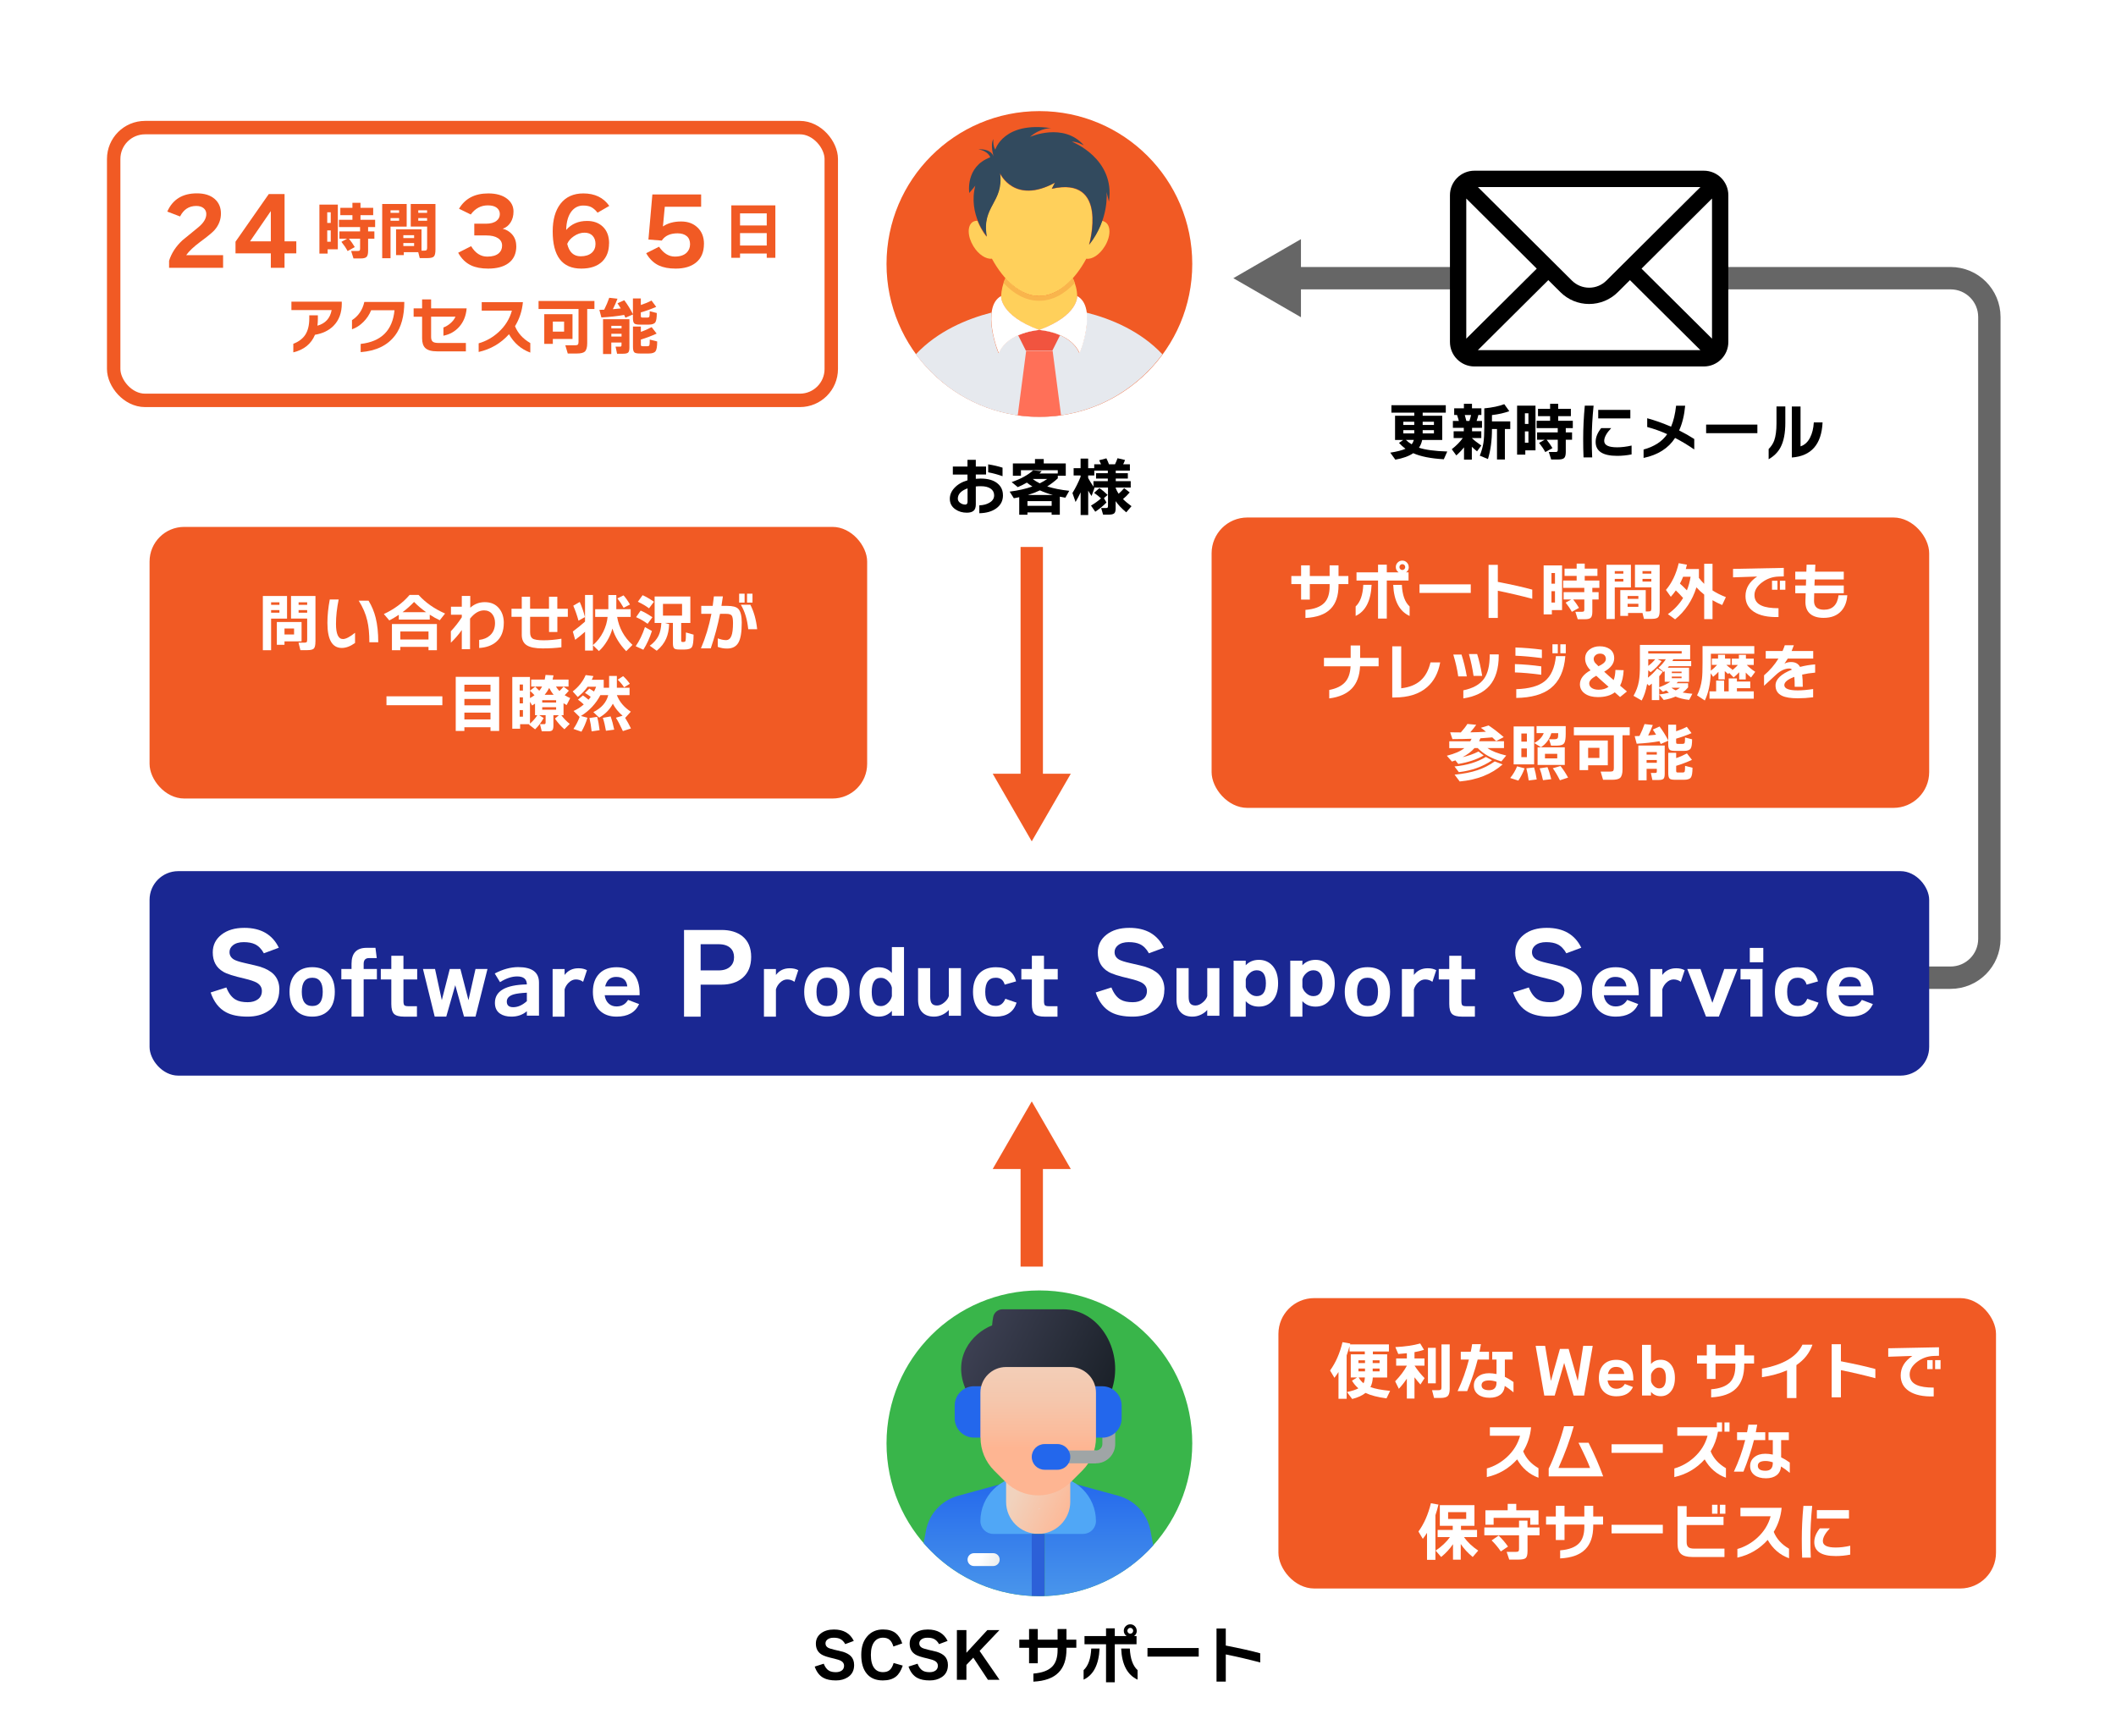 <?xml version="1.0" encoding="UTF-8"?>
<svg id="_レイヤー_2" data-name="レイヤー 2" xmlns="http://www.w3.org/2000/svg" xmlns:xlink="http://www.w3.org/1999/xlink" viewBox="0 0 589.67 483.79">
  <defs>
    <style>
      .cls-1 {
        fill: #ffd05b;
      }

      .cls-2 {
        fill: #39b54a;
      }

      .cls-3 {
        fill: url(#_名称未設定グラデーション_5);
      }

      .cls-4 {
        fill: #2c60d8;
      }

      .cls-5 {
        fill: url(#_名称未設定グラデーション_6);
      }

      .cls-6 {
        fill: #fff;
      }

      .cls-7 {
        fill: url(#_名称未設定グラデーション_11);
      }

      .cls-8 {
        fill: #f1543f;
      }

      .cls-9 {
        fill: #e6e9ee;
      }

      .cls-10 {
        fill: url(#_名称未設定グラデーション_12);
      }

      .cls-11 {
        fill: url(#_名称未設定グラデーション_12-2);
      }

      .cls-12 {
        stroke-width: 3.74px;
      }

      .cls-12, .cls-13 {
        stroke: #f15a24;
      }

      .cls-12, .cls-13, .cls-14 {
        fill: none;
        stroke-miterlimit: 10;
      }

      .cls-13, .cls-14 {
        stroke-width: 6.23px;
      }

      .cls-14 {
        stroke: #666;
      }

      .cls-15 {
        fill: #666;
      }

      .cls-16 {
        fill: url(#_名称未設定グラデーション_4);
      }

      .cls-17 {
        fill: url(#_名称未設定グラデーション_12-3);
      }

      .cls-18 {
        fill: #324a5e;
      }

      .cls-19 {
        fill: url(#_名称未設定グラデーション_196);
      }

      .cls-20 {
        fill: url(#_名称未設定グラデーション_10);
      }

      .cls-21 {
        fill: #ff7058;
      }

      .cls-22 {
        fill: #f9b54c;
      }

      .cls-23 {
        fill: url(#_名称未設定グラデーション_11-2);
      }

      .cls-24 {
        fill: #f15a24;
      }

      .cls-25 {
        fill: url(#_名称未設定グラデーション_12-4);
      }

      .cls-26 {
        fill: #1a2792;
      }
    </style>
    <linearGradient id="_名称未設定グラデーション_12" data-name="名称未設定グラデーション 12" x1="289.37" y1="443.06" x2="289.37" y2="411.68" gradientUnits="userSpaceOnUse">
      <stop offset="0" stop-color="#4793eb"/>
      <stop offset="1" stop-color="#2367ec"/>
    </linearGradient>
    <linearGradient id="_名称未設定グラデーション_196" data-name="名称未設定グラデーション 196" x1="2889.68" y1="4084.7" x2="2893.23" y2="4082.85" gradientTransform="translate(-30555.92 43940.31) scale(10.67 -10.67)" gradientUnits="userSpaceOnUse">
      <stop offset="0" stop-color="#3e4154"/>
      <stop offset="1" stop-color="#1b2129"/>
    </linearGradient>
    <linearGradient id="_名称未設定グラデーション_4" data-name="名称未設定グラデーション 4" x1="2889.9" y1="4078.83" x2="2890.7" y2="4078.5" gradientTransform="translate(-30555.92 43940.31) scale(10.67 -10.67)" gradientUnits="userSpaceOnUse">
      <stop offset="0" stop-color="#fff"/>
      <stop offset="1" stop-color="#dadfe0"/>
    </linearGradient>
    <linearGradient id="_名称未設定グラデーション_5" data-name="名称未設定グラデーション 5" x1="2891.74" y1="4080.64" x2="2891.74" y2="4079.39" gradientTransform="translate(-30555.92 43940.31) scale(10.67 -10.67)" gradientUnits="userSpaceOnUse">
      <stop offset="0" stop-color="#6fc6fc"/>
      <stop offset="1" stop-color="#50a7f6"/>
    </linearGradient>
    <linearGradient id="_名称未設定グラデーション_6" data-name="名称未設定グラデーション 6" x1="2891.01" y1="4080.76" x2="2892.55" y2="4080.01" gradientTransform="translate(-30555.92 43940.31) scale(10.67 -10.67)" gradientUnits="userSpaceOnUse">
      <stop offset="0" stop-color="#f1d2bd"/>
      <stop offset="1" stop-color="#feb592"/>
    </linearGradient>
    <linearGradient id="_名称未設定グラデーション_11" data-name="名称未設定グラデーション 11" x1="2893" y1="4081.97" x2="2893" y2="4081.21" gradientTransform="translate(-30555.92 43940.31) scale(10.67 -10.67)" gradientUnits="userSpaceOnUse">
      <stop offset="0" stop-color="#c6cbcc"/>
      <stop offset="1" stop-color="#9fa5a6"/>
    </linearGradient>
    <linearGradient id="_名称未設定グラデーション_12-2" data-name="名称未設定グラデーション 12" x1="2893.42" y1="4083.14" x2="2893.42" y2="4081.83" gradientTransform="translate(-30555.92 43940.31) scale(10.67 -10.67)" xlink:href="#_名称未設定グラデーション_12"/>
    <linearGradient id="_名称未設定グラデーション_12-3" data-name="名称未設定グラデーション 12" x1="2890.06" y1="4083.14" x2="2890.06" y2="4081.83" gradientTransform="translate(-30555.92 43940.31) scale(10.67 -10.67)" xlink:href="#_名称未設定グラデーション_12"/>
    <linearGradient id="_名称未設定グラデーション_10" data-name="名称未設定グラデーション 10" x1="2891.74" y1="4083.59" x2="2891.74" y2="4080.32" gradientTransform="translate(-30555.92 43940.31) scale(10.67 -10.67)" gradientUnits="userSpaceOnUse">
      <stop offset="0" stop-color="#f1d2bd"/>
      <stop offset=".31" stop-color="#f2cfb9"/>
      <stop offset=".61" stop-color="#f5c7ad"/>
      <stop offset=".89" stop-color="#fbbb9b"/>
      <stop offset="1" stop-color="#feb592"/>
    </linearGradient>
    <linearGradient id="_名称未設定グラデーション_11-2" data-name="名称未設定グラデーション 11" x1="2892.75" y1="4081.97" x2="2892.75" y2="4081.21" xlink:href="#_名称未設定グラデーション_11"/>
    <linearGradient id="_名称未設定グラデーション_12-4" data-name="名称未設定グラデーション 12" x1="2892.08" y1="4081.69" x2="2892.08" y2="4081.08" gradientTransform="translate(-30555.92 43940.31) scale(10.67 -10.67)" xlink:href="#_名称未設定グラデーション_12"/>
  </defs>
  <g id="_レイヤー_1-2" data-name="レイヤー 1">
    <g>
      <rect class="cls-6" width="589.67" height="483.79"/>
      <g>
        <g>
          <circle class="cls-24" cx="289.65" cy="73.56" r="42.6"/>
          <g>
            <path class="cls-9" d="M289.85,91.88c-.07,0-.13.07-.27.07-.07,0-.13-.07-.27-.07h.54Z"/>
            <path class="cls-9" d="M323.93,98.72c-7.71,10.53-20.26,17.44-34.35,17.44s-26.57-6.84-34.35-17.44c6.04-6.44,14.22-9.86,21.06-11.61-.6,4.9,1.95,11.47,2.01,11.27,2.55-5.9,11.2-6.44,11.2-6.44,0,0,8.65.47,11.27,6.44.07.13,2.62-6.37,2.01-11.27,6.91,1.74,15.09,5.17,21.13,11.61Z"/>
          </g>
          <path class="cls-1" d="M300.18,82.62h0c0,.87-.54,5.5-10.33,9.26h-.54c-9.79-3.76-10.33-8.39-10.33-9.26h0c.07-1.74.47-3.49,1.21-5.1,2.68,3.02,5.9,5.03,9.39,5.03s6.71-1.95,9.39-5.03c.74,1.61,1.21,3.35,1.21,5.1Z"/>
          <path class="cls-8" d="M295.41,93.42l-2.15,4.29h-7.38l-2.15-4.29c2.95-1.27,5.84-1.48,5.84-1.48,0,0,2.95.2,5.84,1.48Z"/>
          <path class="cls-21" d="M283.61,115.76c1.95.27,3.96.4,6.04.4s4.03-.13,6.04-.4l-2.35-17.98h-7.38l-2.35,17.98Z"/>
          <g>
            <path class="cls-6" d="M300.18,82.49s.47,5.37-10.6,9.46c0,0,8.65.47,11.27,6.44.07.27,5.1-12.75-.67-15.9Z"/>
            <path class="cls-6" d="M278.98,82.49c-5.7,3.15-.74,16.1-.6,15.9,2.55-5.9,11.27-6.44,11.27-6.44-11.14-4.09-10.67-9.46-10.67-9.46Z"/>
          </g>
          <path class="cls-22" d="M299.51,78.86c-2.82,3.02-6.17,4.96-9.93,4.96s-7.11-1.95-9.93-4.96c.13-.47.34-.94.54-1.34,2.68,3.02,5.9,5.03,9.39,5.03s6.71-1.95,9.39-5.03c.2.4.4.87.54,1.34Z"/>
          <path class="cls-1" d="M307.89,68.6c-1.41,2.35-3.56,3.76-5.17,3.49-3.22,5.97-7.92,10.4-13.15,10.4s-9.93-4.49-13.15-10.4c-1.61.2-3.76-1.14-5.17-3.49-1.68-2.75-1.74-5.77-.13-6.78.4-.2.81-.34,1.27-.27,1.07,2.75,2.55,4.43,2.55,4.43-1.54-8.52,4.76-9.46,3.69-17.64,0,0,3.96,8.79,15.3,2.62l-.87,1.68c15.83-3.56,10.53,15.09,10.4,15.56,1.81-2.28,2.95-4.56,3.62-6.64.27,0,.6.13.81.27,1.74.94,1.68,4.03,0,6.78Z"/>
          <path class="cls-18" d="M298.7,39.49c1.27-.13,3.35,1.01,3.35,1.01-5.7-6.51-15.03-2.35-15.03-2.35,3.15-2.68,5.97-2.42,5.97-2.42-13.35-2.01-15.63,5.97-15.63,5.97-.6-.94-.6-2.28-.54-2.95-.94,1.61.07,4.83.07,4.83-.94-2.35-4.23-1.95-4.23-1.95,2.82.47,3.29,2.21,3.29,2.21-7.04,2.62-5.84,9.93-5.84,9.93l1.68-2.01c-2.08,7.98,3.22,14.15,3.22,14.15-1.54-8.52,4.76-9.46,3.69-17.64,0,0,3.96,8.79,15.3,2.62l-.87,1.68c16.03-3.62,10.4,15.63,10.4,15.63,5.7-7.25,4.83-14.69,4.83-14.69l.67,2.68c1.81-12.08-10.33-16.7-10.33-16.7Z"/>
        </g>
        <g>
          <g>
            <circle class="cls-2" cx="289.65" cy="402.2" r="42.6"/>
            <path class="cls-9" d="M289.85,420.51c-.07,0-.13.07-.27.07-.07,0-.13-.07-.27-.07h.54Z"/>
          </g>
          <path class="cls-10" d="M321.37,430.63l-.76-4.05c-.88-4.74-4.33-8.48-9.01-9.77h0l-12.4-3.38c-6.46-1.76-13.3-1.76-19.76,0l-12.4,3.38c-4.68,1.29-8.13,5.03-9.01,9.77l-.64,3.43c7.38,8.56,18.11,14.15,30.15,14.74v-22.65h3.58v22.68c12.02-.4,22.77-5.78,30.27-14.14Z"/>
          <path class="cls-19" d="M269.25,387.46c-4.11-9.05,1.54-15.87,7.22-18.13h0c.07-.86.18-1.65.3-2.31.23-1.26,1.34-2.17,2.62-2.17h16.83c10.47,0,17.34,12.21,13.45,22.9l-2.66,7.31h-34.31l-3.45-7.6h0Z"/>
          <path class="cls-16" d="M276.79,436.4h-5.37c-.99,0-1.79-.8-1.79-1.79s.8-1.79,1.79-1.79h5.37c.99,0,1.79.8,1.79,1.79s-.8,1.79-1.79,1.79Z"/>
          <path class="cls-3" d="M285.73,411.35h7.16c6.92,0,12.52,5.61,12.52,12.52,0,1.98-1.6,3.58-3.58,3.58h-25.04c-1.98,0-3.58-1.6-3.58-3.58,0-6.92,5.61-12.52,12.52-12.52Z"/>
          <path class="cls-5" d="M280.37,407.85v10.66c0,4.94,4.01,8.94,8.94,8.94s8.94-4.01,8.94-8.94v-10.66h-17.89Z"/>
          <path class="cls-7" d="M305.41,407.78h-8.95c-.99,0-1.79-.8-1.79-1.79s.8-1.79,1.79-1.79h8.95c.99,0,1.79-.8,1.79-1.79v-5.37c0-.99.8-1.79,1.79-1.79s1.79.8,1.79,1.79v5.37c0,2.96-2.41,5.37-5.37,5.37Z"/>
          <path class="cls-11" d="M307.2,400.62h-3.58c-.99,0-1.79-.8-1.79-1.79v-10.73c0-.99.8-1.79,1.79-1.79h3.58c2.96,0,5.37,2.41,5.37,5.37v3.58c0,2.96-2.41,5.37-5.37,5.37Z"/>
          <path class="cls-17" d="M266.05,395.25v-3.58c0-2.96,2.41-5.37,5.37-5.37h3.58c.99,0,1.79.8,1.79,1.79v10.73c0,.99-.8,1.79-1.79,1.79h-3.58c-2.96,0-5.37-2.41-5.37-5.37Z"/>
          <path class="cls-20" d="M273.21,400.62v-12.52c0-3.95,3.2-7.16,7.16-7.16h17.89c3.95,0,7.16,3.2,7.16,7.16v12.52c0,3.44-1.36,6.73-3.79,9.16l-3.14,3.14c-2.43,2.43-5.72,3.79-9.16,3.79s-6.73-1.36-9.16-3.79l-3.14-3.14c-2.43-2.43-3.79-5.72-3.79-9.16h0Z"/>
          <path class="cls-23" d="M305.41,407.78h-8.95c-.99,0-1.79-.8-1.79-1.79s.8-1.79,1.79-1.79h8.95v3.58Z"/>
          <path class="cls-25" d="M291.1,402.41h3.58c1.98,0,3.58,1.6,3.58,3.58h0c0,1.98-1.6,3.58-3.58,3.58h-3.58c-1.98,0-3.58-1.6-3.58-3.58h0c0-1.98,1.6-3.58,3.58-3.58Z"/>
          <path class="cls-4" d="M287.52,427.45v17.3c.7.03,1.41.04,2.12.04.49,0,.97,0,1.45-.02v-17.32h-3.58Z"/>
          <path class="cls-9" d="M289.85,420.51c-.07,0-.13.07-.27.07-.07,0-.13-.07-.27-.07h.54Z"/>
        </g>
        <g>
          <rect class="cls-24" x="41.68" y="146.83" width="199.97" height="75.69" rx="9.65" ry="9.65"/>
          <g>
            <path class="cls-6" d="M79.98,172.39h-4.43v8.81h-2.3v-15.12h6.74v6.3ZM77.87,168.55v-.7h-2.32v.7h2.32ZM77.87,170.74v-.73h-2.32v.73h2.32ZM84.05,178.72h-4.77v.96h-2.13v-6.35h6.89v5.39ZM81.95,176.8v-1.66h-2.67v1.66h2.67ZM87.9,178.76c0,.98-.14,1.62-.42,1.94-.28.31-.88.47-1.8.47h-1.97l-.52-2.08h1.59c.3,0,.51-.04.64-.13.12-.09.18-.32.18-.71v-5.87h-4.5v-6.3h6.81v12.67ZM85.6,168.55v-.7h-2.39v.7h2.39ZM85.6,170.74v-.73h-2.39v.73h2.39Z"/>
            <path class="cls-6" d="M98.93,179.18c-1.28.92-2.51,1.38-3.68,1.38-2.68,0-4.01-2.33-4.01-6.98,0-2.04.22-4.21.66-6.53h2.48c-.5,2.41-.75,4.68-.75,6.81,0,2.82.65,4.22,1.94,4.22.8,0,1.93-.58,3.37-1.75v2.85ZM105.41,178.97h-2.48c0-2.39-.19-4.39-.58-6.02-.44-1.91-1.24-3.76-2.39-5.57h2.74c.91,1.49,1.57,3.08,1.99,4.77.48,1.91.72,4.18.72,6.82Z"/>
            <path class="cls-6" d="M119.76,172.66h-8.62v-1.34c-.9.6-1.78,1.13-2.65,1.57l-1.52-1.78c2.9-1.35,5.29-3.12,7.17-5.32h2.51c1.92,2.13,4.38,3.86,7.38,5.18l-1.48,1.87c-.92-.42-1.85-.94-2.79-1.55v1.38ZM121.75,181.2h-2.34v-.94h-7.85v.94h-2.34v-7.3h12.53v7.3ZM119.41,178.2v-2.23h-7.85v2.23h7.85ZM112.18,170.59h6.56c-1.29-.92-2.41-1.87-3.35-2.85-1,1.05-2.07,2-3.21,2.85Z"/>
            <path class="cls-6" d="M140.39,173.61c0,2.29-.7,4.04-2.11,5.25-1.19,1.02-2.77,1.59-4.75,1.71v-2.25c1.25-.14,2.25-.56,3.02-1.26.93-.84,1.4-1.99,1.4-3.46,0-1-.26-1.82-.77-2.46-.56-.7-1.33-1.05-2.3-1.05-1.37,0-2.67.77-3.89,2.3v8.52h-2.3v-5.34c-.88,1.26-1.9,2.43-3.05,3.53v-3.19c1.13-1.2,2.15-2.5,3.05-3.89v-.72h-3.02v-2.23h3.02v-3h2.36v3.28c1.16-1.04,2.51-1.55,4.05-1.55,1.72,0,3.06.59,4.01,1.78.86,1.06,1.29,2.4,1.29,4.03Z"/>
            <path class="cls-6" d="M158.25,171.88h-2.93v4.24h-2.32v-4.24h-5.27v4.31c0,.85.22,1.43.66,1.73.5.34,1.53.51,3.09.51s3.23-.15,4.97-.44v2.39c-1.62.21-3.36.31-5.24.31-2.02,0-3.49-.29-4.4-.87-.94-.59-1.41-1.57-1.41-2.93v-5.01h-2.86v-2.25h2.86v-3.35h2.32v3.35h5.27v-3.35h2.32v3.35h2.93v2.25Z"/>
            <path class="cls-6" d="M163.03,176.05c-.84.75-1.75,1.5-2.74,2.25l-.66-2.32c1.4-1.05,2.53-1.97,3.4-2.76v-7.42h2.2v13.98c1.19-1,2.15-2.25,2.9-3.75.66-1.36,1.06-2.73,1.19-4.12h-3.46v-2.15h3.67v-3.94h2.22v3.94h4v2.15h-3.77c.52,3.07,1.95,5.67,4.28,7.8l-1.75,1.75c-1.86-1.92-3.14-4.02-3.84-6.3-.33,1.18-.81,2.32-1.47,3.42-.69,1.15-1.45,2.1-2.3,2.85l-1.66-1.61v1.47h-2.2v-5.24ZM163.01,171.95l-1.8,1.01c-.37-1.38-.86-2.78-1.45-4.17l1.8-1.05c.53,1.18,1.02,2.58,1.45,4.21ZM175.56,168.46l-1.78.91c-.52-.95-1.1-1.83-1.73-2.62l1.71-.84c.58.63,1.18,1.48,1.8,2.55Z"/>
            <path class="cls-6" d="M181.67,175.84c-.6,1.91-1.4,3.65-2.39,5.22l-2.13-.98c1.04-1.5,1.9-3.28,2.58-5.34l1.94,1.1ZM181.81,172l-1.34,1.83c-1.05-.76-2.12-1.37-3.21-1.85l1.27-1.83c.92.37,2.01.99,3.28,1.85ZM182.23,167.69l-1.36,1.83c-.9-.67-1.94-1.29-3.12-1.83l1.33-1.83c.98.43,2.03,1.04,3.16,1.83ZM186.47,173.94c-.06,1.57-.34,2.92-.84,4.05-.55,1.25-1.42,2.36-2.62,3.35l-1.94-1.4c1.13-.81,1.95-1.75,2.46-2.81.44-.93.7-2.11.77-3.53h-1.87v-7.37h9.95v7.37h-2.55v4.83c0,.2.03.33.08.38.05.06.17.09.34.09h.19c.34,0,.54-.12.61-.36.07-.24.1-1,.1-2.3l2.13.61c0,1.8-.15,2.95-.44,3.43-.29.48-.98.72-2.08.72h-1.41c-.75,0-1.23-.1-1.45-.3-.26-.23-.38-.73-.38-1.5v-5.62h-2.23l1.17.33ZM190.07,171.55v-3.26h-5.32v3.26h5.32Z"/>
            <path class="cls-6" d="M206.7,173.61c0,2.58-.31,4.42-.94,5.5s-1.68,1.62-3.14,1.62c-.92,0-1.79-.16-2.6-.47v-2.37c.88.33,1.65.49,2.29.49.71,0,1.22-.4,1.52-1.19.29-.74.44-1.94.44-3.58,0-1.06-.12-1.75-.36-2.07-.24-.32-.74-.48-1.51-.48h-1.75c-.64,3.26-1.5,6.46-2.58,9.62h-2.74c1.28-2.98,2.25-6.18,2.92-9.62h-2.83v-2.22h3.19c.14-.94.25-1.83.33-2.65h2.51c-.1.79-.24,1.68-.4,2.65h1.61c1.51,0,2.54.27,3.07.82.65.66.98,1.98.98,3.94ZM207.5,167.93h-1.52v-2.5h1.52v2.5ZM211.01,175.34h-2.5c-.26-2.68-.94-4.95-2.06-6.82h2.65c1,1.95,1.63,4.23,1.9,6.82ZM209.7,167.93h-1.52v-2.5h1.52v2.5Z"/>
            <path class="cls-6" d="M123.27,196.52h-15.57v-2.48h15.57v2.48Z"/>
            <path class="cls-6" d="M139.1,203.69h-2.41v-1.03h-7.28v1.03h-2.41v-15.08h12.1v15.08ZM136.69,192.73v-1.92h-7.28v1.92h7.28ZM136.69,196.55v-1.78h-7.28v1.78h7.28ZM136.69,200.48v-1.9h-7.28v1.9h7.28Z"/>
            <path class="cls-6" d="M151.49,200.12c-.68,1.21-1.47,2.25-2.37,3.12l-1.73-1.34.1-.09h-2.55v1.26h-2.18v-14.42h4.92v3.82l1.47-1.13c.4.38.77.77,1.13,1.15.3-.36.56-.75.79-1.17h-3.04v-1.95h3.77c.09-.41.17-.84.23-1.29l2.22.12c-.07.4-.16.79-.26,1.17h4.45v1.95h-3.51c.29.48.61.89.96,1.24.45-.42.84-.83,1.17-1.22l1.47,1.13c-.4.48-.79.9-1.17,1.26.49.31,1,.58,1.54.8l-.99,1.95c-.24-.14-.54-.31-.87-.52v3.35h-.61c.69.93,1.47,1.73,2.34,2.41l-1.48,1.5c-.9-.76-1.78-1.75-2.65-2.97l1.1-.94h-1.52v2.95c0,.58-.1.98-.29,1.2-.19.22-.56.33-1.11.33h-1.85l-.49-1.99h1.2c.24,0,.37-.16.37-.49v-2.01h-1.78l1.24.8ZM145.73,192.44v-1.69h-.91v1.69h.91ZM145.73,196v-1.68h-.91v1.68h.91ZM145.73,199.71v-1.83h-.91v1.83h.91ZM147.69,192.51v2.02c.45-.24.87-.51,1.26-.79-.27-.31-.69-.73-1.26-1.24ZM147.69,201.65c.88-.77,1.56-1.55,2.04-2.34h-.63v-3.23c-.22.15-.49.32-.8.51l-.61-1.03v6.09ZM154.98,195.77v-.65h-3.88v.65h3.88ZM154.98,197.76v-.68h-3.88v.68h3.88ZM151.79,193.61h2.5c-.49-.58-.9-1.22-1.24-1.9-.37.7-.79,1.33-1.26,1.9Z"/>
            <path class="cls-6" d="M163.71,200.01c-.44,1.43-1,2.73-1.68,3.89l-2.23-.77c.73-1.06,1.31-2.19,1.75-3.4l-.05.04-1.66-1.64c1.04-.48,1.98-1.08,2.84-1.82-.55-.54-1.09-.98-1.62-1.34l1.38-1.17c.48.3,1,.7,1.57,1.2.14-.16.34-.43.61-.8-.48-.4-1.01-.76-1.61-1.1l1.22-1.22c.45.26.89.53,1.31.82.22-.43.41-.87.58-1.33h-2.36c-.76,1.06-1.68,2.01-2.76,2.86l-1.4-1.55c1.64-1.27,2.85-2.79,3.61-4.56l2.16.28c-.15.38-.3.73-.45,1.03h3.32v2.13l-.04.09h1.54v-3.28h2.16v3.28h3.54v2.06h-3.54c.73,1.87,2.03,3.41,3.89,4.61l-1.55,1.71-.07-.05c.58.92,1.13,1.93,1.66,3.02l-2.25.73c-.72-1.58-1.37-2.82-1.95-3.72l1.87-.56c-1.13-.95-2.04-2.07-2.72-3.35-.87,1.64-2.14,2.93-3.81,3.88l-1.62-1.54c2.25-1.12,3.63-2.69,4.15-4.73h-2.16v-.05c-1.27,2.42-3.08,4.38-5.45,5.86l1.82.49ZM167.09,203.48l-2.22.33c-.14-1.37-.34-2.61-.61-3.72l2.15-.33c.29,1.07.52,2.31.68,3.72ZM171.16,203.33l-2.3.31c-.23-1.37-.52-2.57-.86-3.6l2.16-.4c.4,1.12.73,2.34,1,3.68ZM175.53,190.55l-1.61.98c-.43-.67-1.02-1.38-1.78-2.13l1.5-.98c.63.54,1.26,1.25,1.88,2.13Z"/>
          </g>
        </g>
        <g>
          <rect class="cls-24" x="356.26" y="361.74" width="199.97" height="80.92" rx="9.97" ry="9.97"/>
          <g>
            <path class="cls-6" d="M375.29,389.79h-2.29v-7.45c-.33.51-.7,1.05-1.13,1.61l-1.22-2.04c1.56-2.15,2.72-4.78,3.47-7.89l2.16.38-.05.23h10.82v1.99h-4.47v.79h3.98v6.46h-4c-.05,1.04-.27,1.93-.66,2.67,1.21.45,3.04.8,5.48,1.05l-1,2.09c-2.46-.33-4.4-.83-5.85-1.52-.91.73-2.15,1.3-3.72,1.69l-1.45-1.94c1.4-.29,2.46-.63,3.18-1.03-.71-.6-1.3-1.31-1.78-2.13l1.41-.89h-1.75v-6.46h3.91v-.79h-4.26v-1.45c-.23.86-.5,1.71-.8,2.55v12.08ZM380.39,379.84v-.77h-1.83v.77h1.83ZM380.39,382.16v-.79h-1.83v.79h1.83ZM378.62,383.85c.36.64.81,1.18,1.36,1.62.23-.47.35-1.01.37-1.62h-1.73ZM384.45,379.84v-.77h-1.92v.77h1.92ZM384.45,382.16v-.79h-1.92v.79h1.92Z"/>
            <path class="cls-6" d="M392.05,384.18c-.63.95-1.37,1.9-2.23,2.83l-1.03-2.09c1.42-1.47,2.51-2.91,3.26-4.33v-.02h-2.98v-2.02h2.98v-1.45c-.81.09-1.61.16-2.39.21l-.82-1.92c2.7-.13,5.01-.47,6.93-1.01l1.06,1.76c-.79.27-1.68.49-2.65.66v1.75h2.78v2.02h-2.76c.85,1.29,1.78,2.45,2.79,3.47l-1.15,1.78c-.58-.64-1.13-1.31-1.66-2.01v5.93h-2.13v-5.57ZM400.11,385.49h-2.18v-9.9h2.18v9.9ZM404,386.92c0,1.01-.18,1.7-.53,2.08-.36.37-1.03.56-2.02.56h-1.82l-.56-2.16h1.78c.37,0,.62-.07.73-.21.08-.1.12-.33.12-.66v-11.9h2.29v12.31Z"/>
            <path class="cls-6" d="M414.93,378.86h-3.14c-.7,2.76-1.68,5.69-2.93,8.8h-2.67c1.33-2.82,2.38-5.75,3.16-8.8h-2.27v-2.18h2.78c.14-.65.27-1.36.38-2.11h2.46c-.12.66-.25,1.37-.4,2.11h2.64v2.18ZM421.77,387.99c-.87-.72-1.68-1.31-2.43-1.78-.1,1.09-.53,1.92-1.27,2.47-.74.55-1.73.83-2.95.83-1.34,0-2.4-.3-3.18-.89-.81-.62-1.22-1.45-1.22-2.51s.39-1.85,1.17-2.49c.78-.63,1.8-.95,3.07-.95.65,0,1.34.08,2.08.23v-4.03h-1.2v-2.18h5.67v2.18h-2.15v4.8c.71.33,1.51.81,2.41,1.45v2.88ZM417.04,385.26v-.21c-.71-.24-1.38-.37-2.02-.37-1.43,0-2.15.45-2.15,1.34s.7,1.38,2.11,1.38,2.06-.72,2.06-2.15Z"/>
            <path class="cls-6" d="M443.85,375.04l-2.41,13.86h-2.91l-2.64-9.11-2.64,9.11h-2.9l-2.41-13.86h2.64l1.62,9.79,2.51-8.94h2.43l2.53,8.94,1.52-9.79h2.65Z"/>
            <path class="cls-6" d="M455.16,384.69h-7.17c.1.75.38,1.32.84,1.73.42.38.95.58,1.59.58,1.06,0,1.85-.45,2.37-1.34l2.27.86c-.79,1.72-2.33,2.58-4.63,2.58-1.47,0-2.64-.43-3.51-1.29-.91-.91-1.36-2.18-1.36-3.81s.46-2.9,1.38-3.8c.86-.84,2.02-1.26,3.47-1.26,1.54,0,2.71.46,3.53,1.39.81.92,1.22,2.27,1.22,4.04v.33ZM448.07,382.87h4.56c-.14-1.3-.91-1.96-2.3-1.96-1.18,0-1.93.65-2.25,1.96Z"/>
            <path class="cls-6" d="M466.75,383.99c0,1.65-.4,2.93-1.19,3.84-.71.83-1.63,1.24-2.76,1.24s-2-.4-2.71-1.19v1.01h-2.5v-14.12h2.5v5.32c.7-.78,1.6-1.17,2.71-1.17s2.05.41,2.76,1.24c.79.91,1.19,2.18,1.19,3.82ZM464.24,383.99c0-1.93-.63-2.9-1.89-2.9-.55,0-1.04.23-1.48.68-.41.4-.66.84-.77,1.34v1.75c.1.5.36.95.77,1.36.44.45.94.68,1.48.68,1.26,0,1.89-.97,1.89-2.92Z"/>
            <path class="cls-6" d="M488.81,379.96h-2.74v.33c0,2.89-.73,5.07-2.2,6.56-1.5,1.54-3.84,2.39-7.02,2.55v-2.25c2.47-.2,4.24-.87,5.31-2.02.95-1.01,1.43-2.51,1.43-4.49v-.68h-5.52v4.31h-2.43v-4.31h-2.72v-2.25h2.72v-2.98h2.43v2.98h5.52v-2.98h2.48v2.98h2.74v2.25Z"/>
            <path class="cls-6" d="M505.08,374.72c-.79,2.3-2.28,4.2-4.47,5.69v9.18h-2.62v-7.73c-1.99.88-4.32,1.52-6.98,1.92v-2.39c5.92-1.07,9.68-3.29,11.28-6.67h2.79Z"/>
            <path class="cls-6" d="M522.61,384.06c-3.01-.81-6.21-1.56-9.6-2.25v7.58h-2.58v-14.8h2.58v4.75c4.06.79,7.26,1.51,9.6,2.16v2.57Z"/>
            <path class="cls-6" d="M540.34,377.81l-1.52.05c-1.65.06-3.17.6-4.54,1.62-1.41,1.07-2.11,2.25-2.11,3.54,0,1.37.66,2.35,1.97,2.93,1.08.49,2.66.73,4.73.73v2.46c-2.97.08-5.26-.41-6.88-1.48-1.55-1.04-2.32-2.49-2.32-4.36,0-2.18,1.08-3.99,3.25-5.45l-6.72.23v-2.36l14.14-.28v2.36ZM538.58,381.53h-1.52v-2.5h1.52v2.5ZM540.78,381.53h-1.52v-2.5h1.52v2.5Z"/>
            <path class="cls-6" d="M428.72,411.79c-2.54-.93-4.52-2.64-5.93-5.11-2.28,2.54-5.1,4.18-8.45,4.94v-2.41c2.08-.59,3.94-1.65,5.59-3.16,1.83-1.69,3.05-3.67,3.67-5.95h-8.41v-2.36h11.48c-.23,2.46-.97,4.69-2.2,6.7.78,1.93,2.2,3.5,4.26,4.7v2.65Z"/>
            <path class="cls-6" d="M446.77,411.41h-15.19v-2.16c.67-1.3,1.44-3.15,2.3-5.55.86-2.36,1.52-4.45,1.99-6.27h2.69c-.98,3.6-2.4,7.48-4.26,11.64h8.81c-.48-1.35-1.55-3.69-3.23-7.03h2.81c1.65,3.29,3.01,6.42,4.07,9.37Z"/>
            <path class="cls-6" d="M463.38,404.86h-14.28v-2.39h14.28v2.39Z"/>
            <path class="cls-6" d="M480.96,411.79c-2.52-.92-4.5-2.62-5.92-5.11-2.28,2.54-5.1,4.18-8.45,4.94v-2.41c2.08-.59,3.94-1.65,5.59-3.16,1.83-1.69,3.05-3.67,3.67-5.95h-8.43v-2.36h11.03v-1.36h1.43v2.58h-1.13c-.34,1.98-1.02,3.81-2.04,5.48.78,1.93,2.2,3.5,4.26,4.7v2.65ZM481.97,398.96h-1.41v-2.58h1.41v2.58Z"/>
            <path class="cls-6" d="M491.92,401.3h-3.14c-.7,2.76-1.68,5.69-2.93,8.8h-2.67c1.33-2.82,2.38-5.75,3.16-8.8h-2.27v-2.18h2.78c.14-.65.27-1.36.38-2.11h2.46c-.12.66-.25,1.37-.4,2.11h2.64v2.18ZM498.76,410.43c-.87-.72-1.68-1.31-2.43-1.78-.1,1.09-.53,1.92-1.27,2.47-.74.55-1.73.83-2.95.83-1.34,0-2.4-.3-3.18-.89-.81-.62-1.22-1.45-1.22-2.51s.39-1.85,1.17-2.49c.78-.63,1.8-.95,3.07-.95.65,0,1.34.08,2.08.23v-4.03h-1.2v-2.18h5.67v2.18h-2.15v4.8c.71.33,1.51.81,2.41,1.45v2.88ZM494.03,407.71v-.21c-.71-.24-1.38-.37-2.02-.37-1.43,0-2.15.45-2.15,1.34s.7,1.38,2.11,1.38,2.06-.72,2.06-2.15Z"/>
            <path class="cls-6" d="M400.01,434.67h-2.34v-7.52c-.36.57-.75,1.13-1.17,1.68l-1.22-2.04c1.56-2.15,2.72-4.78,3.47-7.89l2.11.38c-.26,1.07-.54,2.06-.85,2.97v12.43ZM404.91,430.32c-.9,1.31-2,2.5-3.3,3.56l-1.54-1.78c1.69-1.14,3.02-2.4,4-3.77h-3.44v-1.99h4.21v-1.15h-3.6v-5.76h9.65v5.76h-3.75v1.15h4.47v1.99h-3.65c.98,1.39,2.3,2.64,3.98,3.77l-1.54,1.78c-1.31-1.07-2.43-2.27-3.33-3.61v4.35h-2.16v-4.29ZM408.59,423.27v-1.89h-5.04v1.89h5.04Z"/>
            <path class="cls-6" d="M429.03,427.83h-3.35v4.38c0,1.01-.17,1.67-.5,1.96-.33.3-1.03.44-2.1.44h-2.5l-.72-2.16h2.62c.38,0,.63-.08.73-.24.07-.12.1-.33.1-.63v-3.75h-9.67v-2.18h9.67v-1.9h2.36v1.9h3.35v2.18ZM428.74,424.89h-2.3v-1.92h-10.21v1.92h-2.29v-4.03h6.21v-1.78h2.39v1.78h6.2v4.03ZM420.25,430.97l-2.01,1.36c-.78-1.14-1.63-2.16-2.57-3.07l1.95-1.34c.95.9,1.83,1.91,2.62,3.05Z"/>
            <path class="cls-6" d="M446.73,424.84h-2.74v.33c0,2.89-.73,5.07-2.2,6.56-1.5,1.54-3.84,2.39-7.02,2.55v-2.25c2.47-.2,4.24-.87,5.31-2.02.95-1.01,1.43-2.51,1.43-4.49v-.68h-5.52v4.31h-2.43v-4.31h-2.72v-2.25h2.72v-2.98h2.43v2.98h5.52v-2.98h2.48v2.98h2.74v2.25Z"/>
            <path class="cls-6" d="M463.38,427.3h-14.28v-2.39h14.28v2.39Z"/>
            <path class="cls-6" d="M480.56,433.88h-8.97c-1.43,0-2.47-.28-3.12-.84-.65-.56-.98-1.5-.98-2.83v-10.51h2.53v2.97h10.28v2.3h-10.28v4.77c0,.69.17,1.16.52,1.43.31.26.85.38,1.61.38h8.41v2.32ZM478.62,421.82h-1.52v-2.5h1.52v2.5ZM480.82,421.82h-1.52v-2.5h1.52v2.5Z"/>
            <path class="cls-6" d="M498.54,434.23c-2.54-.93-4.52-2.64-5.93-5.11-2.28,2.54-5.1,4.18-8.45,4.94v-2.41c2.08-.59,3.94-1.65,5.59-3.16,1.83-1.69,3.05-3.67,3.67-5.95h-8.41v-2.36h11.48c-.23,2.46-.97,4.69-2.2,6.7.78,1.93,2.2,3.5,4.26,4.7v2.65Z"/>
            <path class="cls-6" d="M505.01,419.64c-.34,3.39-.51,6.46-.51,9.22,0,1.84.04,3.57.12,5.2h-2.41c-.07-1.61-.1-3.33-.1-5.17,0-2.96.15-6.04.45-9.25h2.44ZM515.61,433.22c-1.36.27-2.71.4-4.03.4-3.99,0-5.99-1.29-5.99-3.88,0-1.28.51-2.56,1.54-3.84h2.79c-1.29,1.36-1.94,2.55-1.94,3.56,0,1.19,1.2,1.78,3.6,1.78,1.22,0,2.57-.16,4.03-.49v2.46ZM515.26,423.18h-8.95v-2.36h8.95v2.36Z"/>
          </g>
        </g>
        <g>
          <path d="M238.02,463.99c0,1.52-.6,2.67-1.8,3.42-.91.58-2,.87-3.26.87-1.44,0-2.59-.23-3.46-.7-1.13-.6-1.95-1.66-2.46-3.16l2.51-.8c.37.95.87,1.61,1.5,1.96.47.27,1.1.4,1.9.4.67,0,1.22-.16,1.64-.47.42-.31.63-.76.63-1.33s-.27-1.01-.82-1.33c-.38-.22-1.05-.44-1.99-.66-1.69-.38-2.81-.74-3.37-1.08-1.12-.65-1.68-1.68-1.68-3.09,0-1.16.46-2.11,1.39-2.84s2.14-1.09,3.66-1.09c2.65,0,4.49,1.06,5.52,3.18l-2.39.89c-.38-.7-.86-1.18-1.43-1.45-.45-.22-1.05-.33-1.8-.33s-1.33.17-1.75.52c-.35.29-.52.65-.52,1.06,0,.51.23.91.7,1.19.33.19.9.37,1.71.56,1.35.3,2.17.5,2.46.59.95.3,1.68.7,2.18,1.2.62.63.93,1.45.93,2.48Z"/>
          <path d="M251.56,464.17c-.47,1.4-1.1,2.41-1.9,3.05-.9.71-2.11,1.06-3.65,1.06-1.93,0-3.42-.62-4.45-1.86-1.04-1.24-1.55-2.99-1.55-5.25s.55-3.87,1.65-5.16,2.57-1.93,4.41-1.93c1.47,0,2.64.33,3.51,1,.81.63,1.43,1.59,1.85,2.88l-2.46.87c-.27-.88-.63-1.52-1.09-1.89-.46-.38-1.06-.57-1.81-.57-1,0-1.8.37-2.39,1.12-.66.83-.99,2.05-.99,3.68s.32,2.87.96,3.7c.57.73,1.37,1.1,2.41,1.1.78,0,1.4-.19,1.86-.58.46-.38.83-1.04,1.11-1.97l2.55.73Z"/>
          <path d="M264.16,463.99c0,1.52-.6,2.67-1.8,3.42-.91.58-2,.87-3.26.87-1.44,0-2.59-.23-3.46-.7-1.13-.6-1.95-1.66-2.46-3.16l2.51-.8c.37.95.87,1.61,1.5,1.96.47.27,1.1.4,1.9.4.67,0,1.22-.16,1.64-.47.42-.31.63-.76.63-1.33s-.27-1.01-.82-1.33c-.38-.22-1.05-.44-1.99-.66-1.69-.38-2.81-.74-3.37-1.08-1.12-.65-1.68-1.68-1.68-3.09,0-1.16.46-2.11,1.39-2.84s2.14-1.09,3.66-1.09c2.65,0,4.49,1.06,5.52,3.18l-2.39.89c-.38-.7-.86-1.18-1.43-1.45-.45-.22-1.05-.33-1.8-.33s-1.33.17-1.75.52c-.35.29-.52.65-.52,1.06,0,.51.23.91.7,1.19.33.19.9.37,1.71.56,1.35.3,2.17.5,2.46.59.95.3,1.68.7,2.18,1.2.62.63.93,1.45.93,2.48Z"/>
          <path d="M269.31,468.11h-2.65v-13.86h2.65v6.32l5.83-6.32h3.37l-5.52,5.81,5.55,8.05h-3.23l-4.08-6.18-1.92,2.02v4.15Z"/>
          <path d="M299.94,459.18h-2.74v.33c0,2.89-.73,5.07-2.2,6.56-1.5,1.54-3.84,2.39-7.02,2.55v-2.25c2.47-.2,4.24-.87,5.31-2.02.95-1.01,1.43-2.51,1.43-4.49v-.68h-5.52v4.31h-2.43v-4.31h-2.72v-2.25h2.72v-2.98h2.43v2.98h5.52v-2.98h2.48v2.98h2.74v2.25Z"/>
          <path d="M306.42,459.39c-.21,4.48-1.69,7.37-4.45,8.67v-2.65c1.29-1.19,2-3.19,2.13-6.02h2.32ZM316.79,454.45c0,.62-.26,1.11-.77,1.47h.7v2.27h-6.06v10.6h-2.44v-10.6h-6v-2.27h6v-2.15h2.44v2.15h3.3c-.52-.37-.79-.86-.79-1.47,0-.5.18-.93.53-1.28s.78-.53,1.28-.53.93.18,1.27.53.52.78.52,1.28ZM317.01,468.06c-2.85-1.31-4.38-4.21-4.57-8.67h2.41c.13,2.83.85,4.83,2.16,6.02v2.65ZM315.79,454.45c0-.22-.08-.41-.24-.58-.16-.16-.35-.24-.57-.24s-.41.08-.57.24c-.16.16-.24.35-.24.58s.08.41.24.57c.16.16.35.24.57.24s.41-.08.57-.24c.16-.16.24-.35.24-.57Z"/>
          <path d="M334.05,461.64h-14.28v-2.39h14.28v2.39Z"/>
          <path d="M351.19,463.28c-3.01-.81-6.21-1.56-9.6-2.25v7.58h-2.58v-14.8h2.58v4.75c4.06.79,7.26,1.51,9.6,2.16v2.57Z"/>
        </g>
        <g>
          <path d="M279.5,138.01c0,1.55-.63,2.77-1.89,3.67-1.18.85-2.74,1.3-4.7,1.34v-2.2c1.09-.03,2.02-.27,2.79-.72.9-.51,1.34-1.2,1.34-2.08,0-.79-.33-1.41-.98-1.86-.65-.45-1.56-.67-2.72-.67-.51,0-.98.02-1.41.07v5.01c0,.83-.21,1.42-.62,1.77-.41.35-1.04.53-1.89.53-1.2,0-2.25-.3-3.14-.91-1.06-.71-1.59-1.7-1.59-2.97,0-1.07.41-2.07,1.24-2.98.9-.99,2.12-1.71,3.68-2.16v-1.61h-4.08v-2.23h4.08v-1.87h2.32v1.87h2.86v2.22h-2.86v1.2c.52-.05.97-.07,1.33-.07,2.13,0,3.74.48,4.83,1.45.93.81,1.4,1.88,1.4,3.19ZM269.63,139.77v-3.68c-1.8.65-2.71,1.61-2.71,2.86,0,.49.23.9.7,1.22.42.29.88.44,1.38.44.42,0,.63-.28.63-.84ZM279.38,132.7c-1.36-.48-2.69-.84-4-1.08v-2.22c1.4.21,2.73.52,4,.92v2.37Z"/>
          <path d="M295.35,143.44h-2.29v-.65h-6.74v.65h-2.29v-4.89c-.48.1-.98.2-1.5.3l-1.17-1.85c2.43-.31,4.54-.79,6.34-1.43-.54-.33-1.05-.69-1.54-1.08-.81.47-1.66.88-2.53,1.26l-1.71-1.41c2.55-.88,4.54-1.97,5.97-3.26l2.41.21c-.24.26-.45.47-.63.65h5.1v-.91h-10.26v1.55h-2.25v-3.44h6.16v-1.22h2.44v1.22h6.14v3.44h-2.22v.72c-.93.85-1.91,1.6-2.95,2.25,1.73.56,3.78.97,6.14,1.22l-1.08,1.92c-.44-.07-.96-.16-1.55-.28v5.04ZM293.07,140.96v-1.31h-6.74v1.31h6.74ZM286.42,137.94h7c-1.29-.35-2.5-.78-3.63-1.29-1.06.5-2.18.93-3.37,1.29ZM289.75,134.69c.77-.38,1.47-.79,2.09-1.22h-4.03c.51.43,1.16.84,1.94,1.22Z"/>
          <path d="M301.13,137.22c-.41.88-.87,1.77-1.4,2.67l-.87-2.5c.9-1.47,1.65-2.97,2.27-4.52v-.37h-1.94v-2.04h1.94v-2.67h2.11v2.67h1.69v-1.08h1.9c-.1-.24-.28-.62-.52-1.12l2.01-.54c.29.58.53,1.13.72,1.66h1.68c.3-.62.54-1.18.7-1.69l2.09.49c-.14.41-.31.81-.51,1.2h1.87v1.76h-3.94v.72h3.37v1.5h-3.37v.72h4.17v1.78h-4.19v.14c.21.56.48,1.09.82,1.59.62-.54,1.13-1.06,1.54-1.57l1.55,1.2c-.63.73-1.25,1.35-1.87,1.85.6.62,1.4,1.28,2.37,1.99l-1.47,1.71c-1.3-1.09-2.29-2.14-2.95-3.12v2.06c0,.65-.13,1.1-.39,1.33s-.71.36-1.35.36h-1.76l-.54-1.83h1.33c.26,0,.42-.04.48-.13.06-.09.1-.25.1-.5v-5.08h-3.88l.1.14-.8,2.22c-.33-.47-.64-.97-.94-1.5v6.79h-2.11v-6.28ZM303.24,133.21c.4.73.89,1.54,1.48,2.41v-1.54h4v-.72h-3.28v-1.5h3.28v-.72h-3.77v1.36h-1.71v.7ZM308.34,140.03c-.84.88-1.88,1.74-3.12,2.57l-1.19-1.71c1.06-.62,1.99-1.29,2.79-2.01-.49-.47-1.13-.98-1.92-1.54l1.48-1.34c.8.57,1.56,1.21,2.29,1.92l-1.03.89.7,1.22Z"/>
        </g>
        <g>
          <path d="M403.31,125.82l-.96,2.16c-3.63-.21-6.47-.77-8.52-1.69-1.22.83-2.89,1.43-4.99,1.8l-1.41-1.95c1.86-.29,3.28-.65,4.24-1.08-.66-.49-1.27-1.04-1.81-1.64l1.17-.82h-2.27v-6.75h5.36v-.86h-6.37v-2.08h15.15v2.08h-6.44v.86h5.45v6.75h-5.59c-.16.81-.46,1.54-.89,2.16,1.75.59,4.38.95,7.89,1.06ZM394.11,117.53h-3.05v.89h3.05v-.89ZM394.11,119.87h-3.05v.91h3.05v-.91ZM391.78,122.59c.49.47,1.02.87,1.61,1.22.29-.37.49-.78.61-1.22h-2.22ZM399.6,118.42v-.89h-3.14v.89h3.14ZM399.6,120.78v-.91h-3.14v.91h3.14Z"/>
          <path d="M407.99,124.64c-.64.81-1.36,1.57-2.16,2.27l-1.26-1.73c1.27-.99,2.29-2.02,3.07-3.11h-2.55v-1.89h2.83v-.96h-3.04v-1.92h1.66c-.09-.38-.26-.94-.51-1.66h-.79v-1.85h2.71v-1.27h2.25v1.27h2.62v1.85h-.84c-.14.57-.3,1.12-.49,1.66h1.5v1.92h-2.77v.96h2.58v1.89h-2.64c.64.63,1.52,1.32,2.64,2.08l-1.19,1.62c-.48-.37-.96-.8-1.45-1.27v3.58h-2.18v-3.44ZM409.95,115.65h-1.76c.19.62.34,1.17.45,1.66h.84c.2-.58.35-1.13.47-1.66ZM420.87,119.56h-1.5v8.48h-2.2v-8.48h-1.4c0,3.15-.37,5.94-1.12,8.36l-2.27-.94c.5-1.28.84-2.47,1.01-3.58.16-1.05.24-2.47.24-4.26v-5.34c2.28-.23,4.14-.62,5.57-1.17l1.4,1.94c-1.3.5-2.92.87-4.83,1.1v1.76h5.1v2.13Z"/>
          <path d="M427.91,125.49h-2.85v1.2h-2.29v-13.65h5.13v12.45ZM425.93,118.14v-2.97h-.98v2.97h.98ZM425.93,123.38v-3.16h-.98v3.16h.98ZM432.64,124.86l-2.01,1.12c-.44-.83-1.02-1.68-1.73-2.57l1.57-.87h-2.13v-2.04h5.76v-1.2h-5.88v-2.04h3.75v-1.29h-3.37v-2.04h3.37v-1.4h2.25v1.4h3.54v2.04h-3.54v1.29h4.08v2.04h-1.96v1.2h1.75v2.04h-1.75v3.4c0,.84-.15,1.4-.44,1.68s-.82.42-1.59.42h-2.04l-.66-2.08h1.82c.28,0,.46-.04.55-.13s.13-.26.13-.51v-2.78h-3.11c.57.69,1.11,1.46,1.62,2.32Z"/>
          <path d="M444.09,113.05c-.34,3.39-.51,6.46-.51,9.22,0,1.84.04,3.57.12,5.2h-2.41c-.07-1.61-.1-3.33-.1-5.17,0-2.96.15-6.04.45-9.25h2.44ZM454.68,126.63c-1.36.27-2.71.4-4.03.4-3.99,0-5.99-1.29-5.99-3.88,0-1.28.51-2.56,1.54-3.84h2.79c-1.29,1.36-1.94,2.55-1.94,3.56,0,1.19,1.2,1.78,3.6,1.78,1.22,0,2.57-.16,4.03-.49v2.46ZM454.33,116.59h-8.95v-2.36h8.95v2.36Z"/>
          <path d="M472.14,125.25c-1.79-1.23-3.57-2.3-5.34-3.21-1.87,2.89-4.8,4.74-8.78,5.57v-2.34c3.01-.83,5.21-2.26,6.58-4.29-1.78-.8-3.64-1.47-5.57-1.99v-2.44c2.12.57,4.33,1.36,6.65,2.36.69-1.61,1.15-3.56,1.4-5.85h2.53c-.23,2.61-.79,4.9-1.68,6.89,1.56.78,2.96,1.58,4.21,2.39v2.92Z"/>
          <path d="M489.73,120.71h-14.28v-2.39h14.28v2.39Z"/>
          <path d="M497.52,117.79c0,2.9-.44,5.18-1.33,6.86-.71,1.35-1.81,2.46-3.32,3.33v-2.85c.7-.69,1.21-1.47,1.54-2.34.43-1.19.65-2.79.65-4.82v-4.7h2.46v4.5ZM507.9,117.72c-.29,6.12-3.15,9.38-8.57,9.77v-14.21h2.43v11.1c1.14-.37,2.03-1.19,2.67-2.46.58-1.14.93-2.54,1.03-4.21h2.44Z"/>
        </g>
        <g>
          <rect class="cls-24" x="337.64" y="144.21" width="199.97" height="80.92" rx="9.97" ry="9.97"/>
          <g>
            <path class="cls-6" d="M375.75,162.77h-2.74v.33c0,2.89-.73,5.07-2.2,6.56-1.5,1.54-3.84,2.39-7.02,2.55v-2.25c2.47-.2,4.24-.87,5.31-2.02.95-1.01,1.43-2.51,1.43-4.49v-.68h-5.52v4.31h-2.43v-4.31h-2.72v-2.25h2.72v-2.98h2.43v2.98h5.52v-2.98h2.48v2.98h2.74v2.25Z"/>
            <path class="cls-6" d="M382.23,162.97c-.21,4.48-1.69,7.37-4.45,8.67v-2.65c1.29-1.19,2-3.19,2.13-6.02h2.32ZM392.59,158.03c0,.62-.26,1.11-.77,1.47h.7v2.27h-6.06v10.6h-2.44v-10.6h-6v-2.27h6v-2.15h2.44v2.15h3.3c-.52-.37-.79-.86-.79-1.47,0-.5.18-.93.53-1.28s.78-.53,1.28-.53.93.18,1.27.53.52.78.52,1.28ZM392.82,171.65c-2.85-1.31-4.38-4.21-4.57-8.67h2.41c.13,2.83.85,4.83,2.16,6.02v2.65ZM391.6,158.03c0-.22-.08-.41-.24-.58-.16-.16-.35-.24-.57-.24s-.41.08-.57.24c-.16.16-.24.35-.24.58s.08.41.24.57c.16.16.35.24.57.24s.41-.08.57-.24c.16-.16.24-.35.24-.57Z"/>
            <path class="cls-6" d="M409.86,165.23h-14.28v-2.39h14.28v2.39Z"/>
            <path class="cls-6" d="M427,166.87c-3.01-.81-6.21-1.56-9.6-2.25v7.58h-2.58v-14.8h2.58v4.75c4.06.79,7.26,1.51,9.6,2.16v2.57Z"/>
            <path class="cls-6" d="M435.31,170.01h-2.85v1.2h-2.29v-13.65h5.13v12.45ZM433.33,162.66v-2.97h-.98v2.97h.98ZM433.33,167.9v-3.16h-.98v3.16h.98ZM440.04,169.38l-2.01,1.12c-.44-.83-1.02-1.68-1.73-2.57l1.57-.87h-2.13v-2.04h5.76v-1.2h-5.88v-2.04h3.75v-1.29h-3.37v-2.04h3.37v-1.4h2.25v1.4h3.54v2.04h-3.54v1.29h4.08v2.04h-1.96v1.2h1.75v2.04h-1.75v3.4c0,.84-.15,1.4-.44,1.68s-.82.42-1.59.42h-2.04l-.66-2.08h1.82c.28,0,.46-.04.55-.13s.13-.26.13-.51v-2.78h-3.11c.57.69,1.11,1.46,1.62,2.32Z"/>
            <path class="cls-6" d="M454.49,163.69h-4.5v8.81h-2.32v-15.12h6.82v6.3ZM452.38,159.85v-.7h-2.39v.7h2.39ZM452.38,162.05v-.73h-2.39v.73h2.39ZM457.7,170.81h-4.01v.82h-2.16v-7.19h7.09v5.95h.73c.22,0,.38-.02.49-.05.23-.07.35-.33.35-.79v-5.87h-4.57v-6.3h6.89v12.67c0,.98-.14,1.62-.42,1.94-.28.31-.87.47-1.78.47h-2.18l-.42-1.66ZM456.57,166.88v-.8h-3v.8h3ZM456.57,169.1v-.84h-3v.84h3ZM460.18,159.85v-.7h-2.46v.7h2.46ZM460.18,162.05v-.73h-2.46v.73h2.46Z"/>
            <path class="cls-6" d="M472.75,163.67c-1.15,3.68-3.14,6.65-5.95,8.92l-2.01-1.45c1.78-1.27,3.19-2.77,4.24-4.5-.67-.77-1.35-1.47-2.02-2.11-.4.57-.86,1.16-1.4,1.78l-1.36-1.92c1.65-1.92,2.84-4.4,3.56-7.45l2.29.42c-.1.44-.21.84-.31,1.2h3.65v2.48c.43.58.92,1.13,1.47,1.66v-5.59h2.32v7.42c1.09.71,2.33,1.33,3.72,1.87l-1.03,2.2c-.95-.41-1.85-.85-2.69-1.34v5.27h-2.32v-6.84c-.8-.63-1.52-1.3-2.15-2.01ZM470.09,164.51c.47-1.16.81-2.43,1.03-3.79h-2.08c-.24.62-.54,1.25-.89,1.9.66.6,1.31,1.23,1.94,1.89Z"/>
            <path class="cls-6" d="M497.09,160.62l-1.52.05c-1.65.06-3.17.6-4.54,1.62-1.41,1.07-2.11,2.25-2.11,3.54,0,1.37.66,2.35,1.97,2.93,1.08.49,2.66.73,4.73.73v2.46c-2.97.08-5.26-.41-6.88-1.48-1.55-1.04-2.32-2.49-2.32-4.36,0-2.18,1.08-3.99,3.25-5.45l-6.72.23v-2.36l14.14-.28v2.36ZM495.33,164.34h-1.52v-2.5h1.52v2.5ZM497.53,164.34h-1.52v-2.5h1.52v2.5Z"/>
            <path class="cls-6" d="M514.79,165.87c-.12,1.79-.66,3.24-1.64,4.35-1.15,1.3-2.8,1.96-4.96,1.96-1.58,0-2.8-.36-3.67-1.06-.99-.8-1.45-2.02-1.4-3.65.01-.37.04-1.09.07-2.15h-2.9v-2.16h2.97l.05-1.68h-3.02v-2.18h3.09l.07-1.95h2.44l-.09,1.95h8.01v2.18h-8.1l-.07,1.68h8.17v2.16h-8.24c-.03,1.09-.05,1.82-.05,2.16.01,1.62.94,2.43,2.78,2.43,2.37,0,3.72-1.34,4.05-4.03h2.43Z"/>
            <path class="cls-6" d="M384.18,185.68h-5.17c-.12,2.64-.88,4.7-2.29,6.18-1.41,1.48-3.51,2.4-6.3,2.77v-2.36c1.98-.38,3.44-1.1,4.39-2.14.95-1.04,1.47-2.53,1.56-4.46h-7.42v-2.34h7.44v-3.46h2.64v3.46h5.15v2.34Z"/>
            <path class="cls-6" d="M401.34,184.6c-.54,2.94-1.75,5.24-3.65,6.89-2.2,1.92-5.24,2.88-9.13,2.88h-.58v-14.26h2.5v11.69c2.26-.26,4.05-.97,5.38-2.15,1.33-1.17,2.26-2.86,2.78-5.06h2.69Z"/>
            <path class="cls-6" d="M408.76,188.49h-2.39c-.29-2.01-.75-4.04-1.38-6.09h2.29c.6,1.84,1.1,3.87,1.48,6.09ZM417.66,182.61c0,3.68-.86,6.5-2.57,8.47-1.61,1.86-4.04,3.04-7.3,3.54v-2.25c2.71-.56,4.64-1.64,5.78-3.25,1.05-1.48,1.57-3.65,1.57-6.53v-.24h2.51v.26ZM413.05,188.35h-2.41c-.28-1.99-.71-4.02-1.29-6.09h2.29c.52,1.59.99,3.62,1.41,6.09Z"/>
            <path class="cls-6" d="M429.51,188.03c-2.79-.37-5.24-.59-7.35-.65v-2.32c2.5.08,4.95.29,7.35.63v2.34ZM429.68,183.39c-2.87-.37-5.33-.59-7.37-.66v-2.3c2.44.08,4.9.29,7.37.61v2.36ZM436.21,182.85c-.31,4.07-1.69,7.06-4.12,8.97-2.2,1.72-5.38,2.61-9.55,2.67v-2.44c3.58-.12,6.22-.85,7.91-2.2,1.77-1.42,2.82-3.75,3.14-7h2.62ZM434.12,182.05h-1.5v-2.5h1.5v2.5ZM436.34,182.05h-1.52v-2.5h1.52v2.5Z"/>
            <path class="cls-6" d="M453.37,192.7l-1.9,1.54-1.48-1.31c-1.13.88-2.69,1.33-4.7,1.33-1.49,0-2.7-.32-3.62-.97-.92-.65-1.39-1.52-1.39-2.61,0-1.49.98-2.79,2.95-3.89-1-1.02-1.5-2.12-1.5-3.28,0-1.07.44-1.93,1.31-2.57.77-.56,1.68-.84,2.74-.84,1.12,0,2.04.25,2.78.75.85.59,1.27,1.45,1.27,2.58,0,1.45-.93,2.71-2.79,3.75.65.61,1.53,1.39,2.64,2.34.3-.77.46-1.71.49-2.83l2.3.07c-.09,1.76-.42,3.19-.99,4.31l1.9,1.62ZM448.27,191.4c-1.56-1.37-2.71-2.4-3.44-3.09-1.3.7-1.96,1.41-1.96,2.13,0,.48.2.88.61,1.2.48.37,1.15.56,2.02.56,1.11,0,2.02-.27,2.76-.8ZM445.45,185.66c.62-.3,1.06-.56,1.34-.79.48-.38.72-.79.72-1.22s-.13-.79-.38-1.06c-.29-.3-.7-.45-1.22-.45-.56,0-1.01.16-1.34.49-.3.28-.45.62-.45,1.01,0,.37.13.73.4,1.08.08.09.4.41.94.94Z"/>
            <path class="cls-6" d="M462.38,195.1h-2.06v-4.59c-.23.19-.49.38-.77.59l-.54-.52c-.33,1.84-.83,3.38-1.52,4.63l-2.27-1.31c.74-1.28,1.25-2.65,1.5-4.1.19-1.08.28-2.57.28-4.45v-5.64h14v4h-4.68c-.06.12-.15.29-.28.51h5.25v1.43h-6.21c-.07.09-.17.23-.31.42h5.92v3.93h-3.07s-.19.18-.44.4h3.25v1.15c-.41.51-.91.99-1.52,1.43.76.15,1.66.27,2.71.35l-.89,1.71c-1.48-.16-2.75-.47-3.8-.93-1.02.44-2.12.76-3.3.94l-1.24-1.52v1.57ZM462.38,188.47v3.04c1.23-.44,2.26-.95,3.07-1.52h-1.54v-2.98l-.26.26-1.48-1.2c.84-.73,1.52-1.52,2.04-2.36h-2.29l1.13.52c-.9,1.23-1.91,2.26-3.05,3.09l-.68-.54v.21c0,.59-.03,1.21-.09,1.85.95-.73,1.81-1.58,2.57-2.55l1.55.89c-.29.43-.62.86-.98,1.29ZM468.64,182.1v-.65h-9.32v.65h9.32ZM459.32,185.56c.79-.59,1.44-1.21,1.94-1.85h-1.94v1.85ZM462.38,191.82v1.71c.98-.12,1.88-.28,2.71-.49-.3-.23-.56-.45-.77-.65-.22.1-.52.24-.91.4l-1.03-.98ZM466.97,192.38c.49-.23.88-.48,1.19-.73h-2.37c.33.28.72.52,1.19.73ZM468.61,187.58v-.42h-2.72v.42h2.72ZM468.61,188.99v-.45h-2.72v.45h2.72Z"/>
            <path class="cls-6" d="M478.89,187.2c-.43.49-.93.96-1.5,1.41l-.65-1c-.12,3.03-.67,5.56-1.66,7.59l-2.16-1.43c.7-1.36,1.15-2.89,1.36-4.57.12-.95.17-2.48.17-4.57v-4.59h14.42v2.15h-12.1v3c0,.59,0,1.16-.02,1.71.67-.5,1.26-1.04,1.76-1.62h-1.47v-1.76h1.73v-1.05h1.94v1.05h1.52v1.76h-1.15c.47.43,1.04.87,1.71,1.33l-.44.44c.74-.54,1.4-1.12,1.95-1.76h-1.69v-1.76h1.97v-1.05h1.96v1.05h2.18v1.76h-1.95c.59.63,1.38,1.27,2.36,1.92l-1.17,1.59c-.56-.47-1.05-.93-1.47-1.38v1.92h-1.83v-2.01c-.41.45-.92.94-1.54,1.45l-1.24-1.26-.31.31c-.31-.26-.62-.53-.93-.82v2.32h-1.76v-2.13ZM488.73,194.7h-12.34v-2.04h1.85v-3h2.23v3h1.27v-3.61h2.29v.87h3.72v1.85h-3.72v.89h4.7v2.04Z"/>
            <path class="cls-6" d="M505.82,187.44c-1.27.1-2.47.29-3.61.54.12.86.17,2,.17,3.4h-2.25c0-1.15-.03-2.07-.1-2.76-1.86.7-2.79,1.46-2.79,2.29,0,.99,1.25,1.48,3.75,1.48,1.21,0,2.64-.13,4.28-.38v2.3c-1.51.19-2.94.28-4.29.28-1.94,0-3.4-.23-4.38-.7-1.21-.57-1.81-1.53-1.81-2.88,0-1.72,1.53-3.19,4.59-4.42-.21-.2-.45-.3-.73-.3-1.22,0-2.47.58-3.74,1.75-.65.63-1.76,1.65-3.32,3.07v-2.92c1.62-1.38,2.96-2.94,4.01-4.66h-3.54v-2.11h4.68c.21-.45.42-.99.63-1.61h2.53c-.26.71-.47,1.25-.63,1.61h6.02v2.11h-7.09c-.27.45-.58.93-.92,1.41.53-.3,1.15-.45,1.83-.45,1.19,0,2.02.45,2.51,1.36,1.41-.37,2.81-.6,4.21-.7v2.27Z"/>
            <path class="cls-6" d="M413.45,210.53c-1.98,1.13-4.33,1.91-7.07,2.36l-.8-1c-.23.09-.55.2-.96.33l-1.43-1.62c2.21-.56,3.85-1.27,4.9-2.13h-4.22v-1.9h5.85c.15-.26.27-.49.37-.7-1.45.06-3.23.09-5.34.1l-.63-1.9c.77.02,1.76.03,2.97.03.79-.87,1.4-1.66,1.83-2.36l2.46.23c-.36.54-.91,1.24-1.66,2.11,1.52-.02,2.98-.08,4.38-.17-.51-.43-.99-.8-1.43-1.1l2.16-.65c1.29.85,2.7,1.93,4.22,3.25l-2.11,1.1-1.08-1.03c-1.23.12-2.34.2-3.32.26-.12.3-.23.58-.35.82h6.93v1.9h-4.61c1.09.8,2.84,1.5,5.24,2.08l-1.36,1.64c-2.73-.79-4.93-2.03-6.6-3.72h-.89c-.86.98-1.97,1.82-3.33,2.53,1.55-.34,3.03-.86,4.45-1.57l1.43,1.1ZM415.79,211.87c-2.62,1.79-5.7,2.89-9.25,3.3l-1.22-1.59c3.42-.3,6.34-1.19,8.75-2.65l1.73.94ZM418.74,213.02c-3.08,2.72-7.07,4.31-11.96,4.75l-1.43-1.9c2.48-.23,4.62-.65,6.42-1.26,1.7-.57,3.29-1.38,4.77-2.43l2.2.84Z"/>
            <path class="cls-6" d="M424.87,214.11c-.49,1.29-1.07,2.43-1.75,3.42l-2.27-.73c.83-1.02,1.47-2.11,1.92-3.25l2.09.56ZM427.52,213.01h-5.71v-10.58h5.71v10.58ZM425.5,206.67v-2.27h-1.54v2.27h1.54ZM425.5,211v-2.43h-1.54v2.43h1.54ZM428.24,217.21l-2.23.28c-.17-1.23-.4-2.36-.66-3.39l2.16-.24c.3.99.55,2.11.73,3.35ZM432.32,204.3c-.51,1.7-1.48,3.01-2.9,3.93l-1.85-1.17c1.35-.76,2.22-1.68,2.62-2.76h-1.99v-1.95h8.12v2.13c0,1.3-.13,2.16-.4,2.57-.3.49-.96.73-1.97.73h-1.71l-.56-1.78h1.52c.47,0,.76-.11.89-.33.09-.16.14-.56.14-1.2v-.16h-1.9ZM436.06,213.16h-7.58v-4.9h7.58v4.9ZM432.29,217.13l-2.3.28c-.31-1.4-.62-2.5-.93-3.3l2.18-.33c.4.97.74,2.08,1.05,3.35ZM433.96,211.33v-1.26h-3.42v1.26h3.42ZM436.98,216.69l-2.27.75c-.7-1.38-1.36-2.5-1.99-3.35l2.15-.63c.79,1.01,1.5,2.09,2.11,3.23Z"/>
            <path class="cls-6" d="M454.16,204.89h-2.01v9.55c0,1.15-.23,1.93-.68,2.34-.41.35-1.15.52-2.23.52h-2.51l-.68-2.29h2.72c.37,0,.62-.06.76-.19.13-.13.2-.38.2-.75v-9.18h-11.14v-2.23h15.57v2.23ZM448.05,213.25h-5.48v1.36h-2.39v-8.26h7.87v6.89ZM445.71,211.21v-2.81h-3.14v2.81h3.14Z"/>
            <path class="cls-6" d="M462.45,206.55c-1.87.34-3.99.57-6.35.7l-.56-2.11c.17,0,.62-.02,1.34-.05.57-1.14,1.04-2.25,1.41-3.32l2.3.26c-.33.88-.76,1.86-1.29,2.92.95-.07,1.69-.14,2.2-.21-.27-.47-.57-.94-.91-1.43l1.89-.86c.91,1.21,1.71,2.5,2.41,3.88v-4.38h2.2v1.83c1.06-.34,2.05-.75,2.98-1.24l1.31,1.76c-1.47.64-2.9,1.15-4.29,1.54v.89c0,.26.03.41.09.47.06.06.21.09.47.09h1.19c.35,0,.56-.09.63-.27.07-.18.1-.68.1-1.51l1.97.51c0,1.3-.13,2.16-.4,2.57-.29.44-.91.66-1.87.66h-2.41c-.81,0-1.34-.1-1.57-.31-.27-.23-.4-.74-.4-1.54v-.98l-2.09.91c-.07-.17-.19-.43-.35-.77ZM463.91,215.63c0,.71-.12,1.18-.35,1.4s-.7.33-1.41.33h-1.68l-.42-1.97h1.2c.2,0,.32-.04.38-.1s.08-.21.08-.42v-.63h-2.85v3.21h-2.3v-9.7h7.35v7.89ZM461.71,210.28v-.7h-2.85v.7h2.85ZM461.71,212.57v-.77h-2.85v.77h2.85ZM471.65,213.93c0,1.41-.15,2.32-.46,2.74-.31.42-.95.63-1.91.63h-2.41c-.81,0-1.34-.1-1.57-.31-.27-.23-.4-.74-.4-1.54v-5.67h2.2v1.48c1.04-.35,2.04-.79,3-1.31l1.4,1.8c-1.57.71-3.04,1.26-4.4,1.66v1.33c0,.23.03.38.1.44.06.06.22.09.46.09h1.19c.35,0,.56-.09.63-.28s.1-.71.1-1.57l2.08.52Z"/>
          </g>
        </g>
        <g>
          <g>
            <path class="cls-24" d="M62.17,74.63h-15.05v-1.96c.65-2.09,1.88-4,3.72-5.71,1.5-1.2,2.98-2.42,4.45-3.64,1.47-1.22,2.2-2.44,2.2-3.67,0-.68-.25-1.23-.75-1.64-.5-.41-1.18-.62-2.06-.62-2.01,0-3.51.98-4.5,2.93l-3.56-1.36c1.5-3.39,4.25-5.08,8.25-5.08,2.11,0,3.77.52,4.97,1.57,1.15,1.01,1.73,2.37,1.73,4.06s-.6,3.27-1.81,4.63c-.58.65-1.89,1.73-3.95,3.25-1.83,1.36-3.14,2.6-3.93,3.72h10.29v3.51Z"/>
            <path class="cls-24" d="M82.56,70.6h-3.27v4.03h-3.82v-4.03h-9.84v-3.25l9.27-13.27h4.4v13.17h3.27v3.35ZM75.47,67.25v-8.43l-5.79,8.43h5.79Z"/>
            <path class="cls-24" d="M94.15,69.47h-2.85v1.2h-2.29v-13.65h5.13v12.45ZM92.17,62.12v-2.97h-.98v2.97h.98ZM92.17,67.36v-3.16h-.98v3.16h.98ZM98.88,68.84l-2.01,1.12c-.44-.83-1.02-1.68-1.73-2.57l1.57-.87h-2.13v-2.04h5.76v-1.2h-5.88v-2.04h3.75v-1.29h-3.37v-2.04h3.37v-1.4h2.25v1.4h3.54v2.04h-3.54v1.29h4.08v2.04h-1.96v1.2h1.75v2.04h-1.75v3.4c0,.84-.15,1.4-.44,1.68s-.82.42-1.59.42h-2.04l-.66-2.08h1.82c.28,0,.46-.04.55-.13s.13-.26.13-.51v-2.78h-3.11c.57.69,1.11,1.46,1.62,2.32Z"/>
            <path class="cls-24" d="M113.33,63.15h-4.5v8.81h-2.32v-15.12h6.82v6.3ZM111.22,59.31v-.7h-2.39v.7h2.39ZM111.22,61.51v-.73h-2.39v.73h2.39ZM116.54,70.27h-4.01v.82h-2.16v-7.19h7.09v5.95h.73c.22,0,.38-.02.49-.05.23-.07.35-.33.35-.79v-5.87h-4.57v-6.3h6.89v12.67c0,.98-.14,1.62-.42,1.94-.28.31-.87.47-1.78.47h-2.18l-.42-1.66ZM115.4,66.34v-.8h-3v.8h3ZM115.4,68.56v-.84h-3v.84h3ZM119.02,59.31v-.7h-2.46v.7h2.46ZM119.02,61.51v-.73h-2.46v.73h2.46Z"/>
            <path class="cls-24" d="M143.88,68.56c0,2.15-.75,3.75-2.25,4.82-1.36.98-3.23,1.47-5.6,1.47-1.9,0-3.48-.3-4.74-.89-1.5-.7-2.71-1.88-3.61-3.53l3.61-1.83c1.17,1.94,2.67,2.91,4.5,2.91,1.41,0,2.48-.31,3.19-.92.63-.54.94-1.26.94-2.15s-.38-1.56-1.15-2.07c-.77-.51-1.85-.76-3.25-.76h-3.35v-3.27h3.25c1.27,0,2.25-.26,2.93-.79.63-.49.94-1.12.94-1.89,0-.72-.28-1.3-.84-1.75-.56-.45-1.39-.68-2.49-.68-1.94,0-3.53.85-4.77,2.54l-3.27-1.6c1.68-2.85,4.39-4.27,8.14-4.27,2.23,0,3.99.5,5.26,1.49,1.19.93,1.78,2.11,1.78,3.56,0,1.17-.27,2.19-.82,3.05-.55.86-1.28,1.44-2.19,1.74,1.05.26,1.91.78,2.59,1.54.79.89,1.18,1.98,1.18,3.27Z"/>
            <path class="cls-24" d="M169.72,67.83c0,2.11-.63,3.79-1.88,5.03-1.36,1.33-3.32,1.99-5.86,1.99-5.31,0-7.96-3.46-7.96-10.37,0-3.25.72-5.8,2.15-7.67,1.5-1.94,3.63-2.91,6.39-2.91,3.19,0,5.6,1.16,7.23,3.48l-3.27,1.89c-.61-.77-1.23-1.3-1.86-1.6-.56-.26-1.27-.39-2.15-.39-1.27,0-2.34.51-3.19,1.54-.98,1.22-1.49,2.98-1.54,5.26,1.47-1.68,3.4-2.51,5.81-2.51,1.8,0,3.26.52,4.37,1.57,1.19,1.12,1.78,2.68,1.78,4.69ZM165.95,67.98c0-.94-.27-1.7-.81-2.28-.54-.58-1.3-.86-2.28-.86s-2,.33-2.96,1c-.89.61-1.5,1.32-1.83,2.12.54,2.3,1.79,3.46,3.74,3.46,1.31,0,2.34-.32,3.09-.97.7-.63,1.05-1.45,1.05-2.46Z"/>
            <path class="cls-24" d="M196.17,67.96c0,2.3-.75,4.05-2.25,5.24-1.38,1.1-3.26,1.65-5.63,1.65-1.87,0-3.42-.29-4.66-.86-1.45-.68-2.64-1.82-3.56-3.43l3.59-1.81c1.24,1.83,2.71,2.75,4.4,2.75,1.43,0,2.52-.36,3.27-1.07.65-.63.97-1.42.97-2.38s-.31-1.75-.93-2.26-1.47-.77-2.55-.77c-2.04,0-3.51.67-4.4,2.02l-3.72-.29,1.1-12.57h13.59v3.43h-10.13l-.52,5.5c1.33-.92,3.02-1.39,5.08-1.39,1.87,0,3.38.55,4.53,1.65,1.22,1.13,1.83,2.67,1.83,4.61Z"/>
            <path class="cls-24" d="M216.08,71.84h-2.41v-1.19h-7.44v1.19h-2.43v-14.61h12.27v14.61ZM213.67,62.83v-3.37h-7.44v3.37h7.44ZM213.67,68.42v-3.46h-7.44v3.46h7.44Z"/>
            <path class="cls-24" d="M95.25,84.55c0,2.63-.78,4.72-2.34,6.28-1.29,1.28-3,2.1-5.13,2.46-1.06,2.55-3.07,4.18-6.04,4.9v-2.39c1.48-.57,2.58-1.39,3.3-2.46.77-1.16,1.15-2.7,1.15-4.61v-.87h2.39v1c0,.67-.04,1.31-.12,1.9,2.22-.62,3.54-2.07,3.96-4.35h-11.21v-2.34h14.03v.47Z"/>
            <path class="cls-24" d="M110.07,93.5c-2.06,2.75-5.25,4.29-9.56,4.63v-2.29c5.74-.64,8.88-3.77,9.43-9.39h-6.51c-.49,1.22-1.2,2.3-2.13,3.23-.95.97-2.02,1.66-3.21,2.09v-2.55c1.79-1.16,2.94-2.86,3.44-5.08h11.14c0,3.93-.86,7.05-2.58,9.36Z"/>
            <path class="cls-24" d="M130.04,85.94c-.17,2.07-.87,3.79-2.09,5.15-1.15,1.29-2.61,2.11-4.38,2.46v-2.29c.69-.26,1.31-.63,1.89-1.12.67-.56,1.16-1.19,1.47-1.89h-6.79v5.66c0,.6.15,1.03.44,1.28.29.25.8.38,1.54.38h7.71v2.34h-8.01c-1.54,0-2.63-.3-3.28-.91-.61-.57-.91-1.48-.91-2.72v-6.02h-2.36v-2.32h2.36v-2.5h2.51v2.5h9.91Z"/>
            <path class="cls-24" d="M147.77,98.25c-2.54-.93-4.52-2.64-5.93-5.11-2.28,2.54-5.1,4.18-8.45,4.94v-2.41c2.08-.59,3.94-1.65,5.59-3.16,1.83-1.69,3.05-3.67,3.67-5.95h-8.41v-2.36h11.48c-.23,2.46-.97,4.69-2.2,6.7.78,1.93,2.2,3.5,4.26,4.7v2.65Z"/>
            <path class="cls-24" d="M165.65,86.1h-2.01v9.55c0,1.15-.23,1.93-.68,2.34-.41.35-1.15.52-2.23.52h-2.51l-.68-2.29h2.72c.37,0,.62-.06.76-.19.13-.13.2-.38.2-.75v-9.18h-11.14v-2.23h15.57v2.23ZM159.54,94.46h-5.48v1.36h-2.39v-8.26h7.87v6.89ZM157.2,92.42v-2.81h-3.14v2.81h3.14Z"/>
            <path class="cls-24" d="M173.94,87.76c-1.87.34-3.99.57-6.35.7l-.56-2.11c.17,0,.62-.02,1.34-.05.57-1.14,1.04-2.25,1.41-3.32l2.3.26c-.33.88-.76,1.86-1.29,2.92.95-.07,1.69-.14,2.2-.21-.27-.47-.57-.94-.91-1.43l1.89-.86c.91,1.21,1.71,2.5,2.41,3.88v-4.38h2.2v1.83c1.06-.34,2.05-.75,2.98-1.24l1.31,1.76c-1.47.64-2.9,1.15-4.29,1.54v.89c0,.26.03.41.09.47.06.06.21.09.47.09h1.19c.35,0,.56-.09.63-.27.07-.18.1-.68.1-1.51l1.97.51c0,1.3-.13,2.16-.4,2.57-.29.44-.91.66-1.87.66h-2.41c-.81,0-1.34-.1-1.57-.31-.27-.23-.4-.74-.4-1.54v-.98l-2.09.91c-.07-.17-.19-.43-.35-.77ZM175.4,96.84c0,.71-.12,1.18-.35,1.4s-.7.33-1.41.33h-1.68l-.42-1.97h1.2c.2,0,.32-.04.38-.1s.08-.21.08-.42v-.63h-2.85v3.21h-2.3v-9.7h7.35v7.89ZM173.21,91.5v-.7h-2.85v.7h2.85ZM173.21,93.78v-.77h-2.85v.77h2.85ZM183.14,95.14c0,1.41-.15,2.32-.46,2.74-.31.42-.95.63-1.91.63h-2.41c-.81,0-1.34-.1-1.57-.31-.27-.23-.4-.74-.4-1.54v-5.67h2.2v1.48c1.04-.35,2.04-.79,3-1.31l1.4,1.8c-1.57.71-3.04,1.26-4.4,1.66v1.33c0,.23.03.38.1.44.06.06.22.09.46.09h1.19c.35,0,.56-.09.63-.28s.1-.71.1-1.57l2.08.52Z"/>
          </g>
          <rect class="cls-12" x="31.68" y="35.56" width="199.97" height="76.01" rx="8.74" ry="8.74"/>
        </g>
        <g>
          <path class="cls-14" d="M472.52,272.45h71.04c5.98,0,10.82-4.84,10.82-10.82V88.34c0-5.98-4.84-10.82-10.82-10.82h-184.21"/>
          <polygon class="cls-15" points="362.54 66.64 343.7 77.52 362.54 88.4 362.54 66.64"/>
        </g>
        <path d="M474.82,47.57h-63.94c-3.77,0-6.82,3.07-6.82,6.82v40.91c0,3.77,3.07,6.82,6.82,6.82h63.94c3.74,0,6.82-3.03,6.82-6.82v-40.91c0-3.74-3.04-6.82-6.82-6.82Z"/>
        <path class="cls-6" d="M473.87,52.12c-1.39,1.39-25.36,25.23-26.19,26.05-1.29,1.29-3,2-4.82,2s-3.53-.71-4.83-2c-.56-.55-24.26-24.14-26.19-26.05h62.03Z"/>
        <polygon class="cls-6" points="408.61 94.37 408.61 55.32 428.25 74.86 408.61 94.37"/>
        <path class="cls-6" d="M411.84,97.57l19.63-19.51,3.34,3.32c2.15,2.15,5,3.33,8.03,3.33s5.89-1.18,8.03-3.32l3.35-3.33,19.63,19.51h-62.02Z"/>
        <polygon class="cls-6" points="477.09 94.37 457.45 74.86 477.09 55.32 477.09 94.37"/>
        <g>
          <line class="cls-13" x1="287.52" y1="152.42" x2="287.52" y2="218.79"/>
          <polygon class="cls-24" points="276.64 215.61 287.52 234.45 298.4 215.61 276.64 215.61"/>
        </g>
        <g>
          <line class="cls-13" x1="287.52" y1="352.96" x2="287.52" y2="322.57"/>
          <polygon class="cls-24" points="298.4 325.76 287.52 306.92 276.64 325.76 298.4 325.76"/>
        </g>
        <g>
          <rect class="cls-26" x="41.68" y="242.76" width="495.93" height="56.98" rx="7.99" ry="7.99"/>
          <g>
            <path class="cls-6" d="M77.83,275.82c0,2.66-1.05,4.65-3.13,5.96-1.58,1.01-3.48,1.52-5.69,1.52-2.52,0-4.52-.41-6.02-1.22-1.97-1.05-3.4-2.89-4.29-5.51l4.38-1.4c.65,1.66,1.52,2.8,2.62,3.41.81.47,1.92.7,3.32.7,1.18,0,2.13-.27,2.86-.82.73-.55,1.1-1.32,1.1-2.31s-.48-1.76-1.43-2.31c-.67-.38-1.83-.77-3.47-1.16-2.94-.67-4.9-1.3-5.87-1.89-1.95-1.14-2.92-2.93-2.92-5.39,0-2.03.81-3.68,2.42-4.94,1.61-1.27,3.74-1.9,6.37-1.9,4.63,0,7.83,1.85,9.62,5.54l-4.17,1.55c-.67-1.22-1.5-2.06-2.49-2.53-.79-.38-1.84-.58-3.13-.58s-2.31.3-3.04.91c-.61.51-.91,1.13-.91,1.86,0,.89.41,1.58,1.22,2.07.57.33,1.56.65,2.98.97,2.35.53,3.78.87,4.29,1.03,1.66.53,2.93,1.23,3.8,2.1,1.08,1.1,1.61,2.54,1.61,4.32Z"/>
            <path class="cls-6" d="M93.3,276.39c0,2.22-.56,3.93-1.69,5.12-1.13,1.19-2.66,1.79-4.58,1.79s-3.45-.58-4.57-1.75c-1.18-1.22-1.78-2.94-1.78-5.16s.59-3.94,1.78-5.14c1.12-1.15,2.64-1.73,4.57-1.73s3.44.58,4.54,1.73c1.15,1.2,1.73,2.91,1.73,5.14ZM89.94,276.39c0-2.62-.97-3.93-2.91-3.93s-2.93,1.31-2.93,3.93.98,3.95,2.93,3.95,2.91-1.32,2.91-3.95Z"/>
            <path class="cls-6" d="M104.99,266.99h-2.18c-.98,0-1.47.54-1.47,1.63v1.4h3.69v2.89h-3.69v10.39h-3.38v-10.39h-2.84v-2.89h2.84v-1.44c0-2.97,1.4-4.45,4.21-4.45h2.46l.36,2.86Z"/>
            <path class="cls-6" d="M116.26,272.94h-3.83v5.99c0,.63.09,1.03.26,1.21.17.17.56.26,1.16.26h2.34v2.91h-3.5c-1.39,0-2.34-.25-2.86-.75-.52-.5-.78-1.42-.78-2.78v-6.84h-2.93v-2.91h2.93v-3.69h3.38v3.69h3.83v2.91Z"/>
            <path class="cls-6" d="M135.85,270.02l-3.34,13.28h-3.2l-2.44-8.76-2.51,8.76h-3.22l-3.27-13.28h3.36l1.89,8.69,2.22-8.69h2.96l2.25,8.71,1.96-8.71h3.31Z"/>
            <path class="cls-6" d="M146.81,281.81c-1.18.99-2.61,1.49-4.28,1.49-1.31,0-2.37-.28-3.17-.83-.96-.65-1.44-1.65-1.44-3.01,0-3.3,2.97-5.01,8.9-5.14-.02-1.48-.91-2.22-2.7-2.22-1.5,0-3.09.53-4.78,1.59l-1.47-2.41c2.26-1.18,4.43-1.78,6.53-1.78,3.87,0,5.8,1.44,5.8,4.31v9.21h-3.38v-1.21ZM146.81,276.63c-1.69.09-2.9.25-3.64.47-1.29.38-1.94,1.05-1.94,2.01,0,1.04.6,1.56,1.8,1.56,1.28,0,2.54-.56,3.79-1.68v-2.37Z"/>
            <path class="cls-6" d="M163.57,270.36l-1.07,3.24c-.6-.44-1.28-.66-2.04-.66-.71,0-1.38.31-2.01.92-.55.55-.92,1.17-1.11,1.85v7.6h-3.34v-13.28h3.34v1.66c.93-1.25,2.22-1.87,3.86-1.87.93,0,1.72.18,2.37.54Z"/>
            <path class="cls-6" d="M178.24,277.34h-9.73c.14,1.01.52,1.79,1.14,2.34.57.52,1.29.78,2.15.78,1.44,0,2.51-.61,3.22-1.82l3.08,1.16c-1.07,2.34-3.16,3.5-6.27,3.5-1.99,0-3.57-.58-4.76-1.75-1.23-1.23-1.85-2.95-1.85-5.16s.62-3.93,1.87-5.16c1.17-1.14,2.74-1.7,4.71-1.7,2.08,0,3.68.63,4.78,1.88,1.1,1.25,1.66,3.08,1.66,5.48v.45ZM168.63,274.88h6.18c-.19-1.77-1.23-2.65-3.12-2.65-1.59,0-2.61.88-3.05,2.65Z"/>
            <path class="cls-6" d="M209.33,266.66c0,2.52-.8,4.46-2.4,5.84-1.48,1.26-3.44,1.89-5.87,1.89h-5.81v8.92h-4.63v-24.16h10.44c2.41,0,4.35.58,5.81,1.73,1.64,1.32,2.46,3.25,2.46,5.78ZM204.56,266.75c0-1.05-.32-1.9-.97-2.53-.75-.73-1.87-1.1-3.35-1.1h-4.99v7.3h4.99c1.42,0,2.52-.36,3.29-1.1.69-.65,1.03-1.51,1.03-2.59Z"/>
            <path class="cls-6" d="M222.46,270.36l-1.07,3.24c-.6-.44-1.28-.66-2.04-.66-.71,0-1.38.31-2.01.92-.55.55-.92,1.17-1.11,1.85v7.6h-3.34v-13.28h3.34v1.66c.93-1.25,2.22-1.87,3.86-1.87.93,0,1.72.18,2.37.54Z"/>
            <path class="cls-6" d="M236.73,276.39c0,2.22-.56,3.93-1.69,5.12-1.13,1.19-2.66,1.79-4.58,1.79s-3.45-.58-4.57-1.75c-1.18-1.22-1.78-2.94-1.78-5.16s.59-3.94,1.78-5.14c1.12-1.15,2.64-1.73,4.57-1.73s3.44.58,4.54,1.73c1.15,1.2,1.73,2.91,1.73,5.14ZM233.37,276.39c0-2.62-.97-3.93-2.91-3.93s-2.93,1.31-2.93,3.93.98,3.95,2.93,3.95,2.91-1.32,2.91-3.95Z"/>
            <path class="cls-6" d="M251.92,283.06h-3.38v-1.37c-.96,1.07-2.19,1.61-3.67,1.61s-2.78-.56-3.74-1.68c-1.07-1.23-1.61-2.97-1.61-5.21s.54-3.95,1.61-5.18c.96-1.12,2.21-1.68,3.74-1.68s2.72.53,3.67,1.59v-7.22h3.38v19.15ZM248.54,277.6v-2.37c-.14-.68-.49-1.29-1.04-1.82-.6-.62-1.27-.92-2.01-.92-1.7,0-2.56,1.31-2.56,3.93s.85,3.95,2.56,3.95c.74,0,1.41-.31,2.01-.92.55-.55.9-1.17,1.04-1.85Z"/>
            <path class="cls-6" d="M267.78,283.06h-3.38v-1.61c-.44.51-1.01.93-1.7,1.28-.79.38-1.59.57-2.41.57-1.4,0-2.5-.4-3.28-1.21-.78-.8-1.17-1.98-1.17-3.53v-8.78h3.38v7.86c0,.82.1,1.41.31,1.78.28.52.81.78,1.59.78.69,0,1.39-.3,2.08-.9.63-.54,1.03-1.11,1.21-1.73v-7.79h3.38v13.28Z"/>
            <path class="cls-6" d="M283.3,279.4c-.82,2.6-2.75,3.9-5.8,3.9-1.92,0-3.45-.58-4.57-1.75-1.18-1.22-1.78-2.94-1.78-5.16s.59-3.94,1.78-5.16c1.14-1.14,2.67-1.7,4.59-1.7,3.12,0,5,1.32,5.63,3.95l-3.17.9c-.36-1.28-1.18-1.92-2.46-1.92-1.97,0-2.96,1.31-2.96,3.93s.98,3.93,2.93,3.93c1.23,0,2.12-.66,2.67-1.99l3.12,1.07Z"/>
            <path class="cls-6" d="M294.76,272.94h-3.83v5.99c0,.63.09,1.03.26,1.21.17.17.56.26,1.16.26h2.34v2.91h-3.5c-1.39,0-2.34-.25-2.86-.75-.52-.5-.78-1.42-.78-2.78v-6.84h-2.93v-2.91h2.93v-3.69h3.38v3.69h3.83v2.91Z"/>
            <path class="cls-6" d="M324.47,275.82c0,2.66-1.05,4.65-3.13,5.96-1.58,1.01-3.48,1.52-5.69,1.52-2.52,0-4.52-.41-6.02-1.22-1.97-1.05-3.4-2.89-4.29-5.51l4.38-1.4c.65,1.66,1.52,2.8,2.62,3.41.81.47,1.92.7,3.32.7,1.18,0,2.13-.27,2.86-.82.73-.55,1.1-1.32,1.1-2.31s-.48-1.76-1.43-2.31c-.67-.38-1.83-.77-3.47-1.16-2.94-.67-4.9-1.3-5.87-1.89-1.95-1.14-2.92-2.93-2.92-5.39,0-2.03.81-3.68,2.42-4.94,1.61-1.27,3.74-1.9,6.37-1.9,4.63,0,7.83,1.85,9.62,5.54l-4.17,1.55c-.67-1.22-1.5-2.06-2.49-2.53-.79-.38-1.84-.58-3.13-.58s-2.31.3-3.04.91c-.61.51-.91,1.13-.91,1.86,0,.89.41,1.58,1.22,2.07.57.33,1.56.65,2.98.97,2.35.53,3.78.87,4.29,1.03,1.66.53,2.93,1.23,3.8,2.1,1.08,1.1,1.61,2.54,1.61,4.32Z"/>
            <path class="cls-6" d="M339.8,283.06h-3.38v-1.61c-.44.51-1.01.93-1.7,1.28-.79.38-1.59.57-2.41.57-1.4,0-2.5-.4-3.28-1.21-.78-.8-1.17-1.98-1.17-3.53v-8.78h3.38v7.86c0,.82.1,1.41.31,1.78.28.52.81.78,1.59.78.69,0,1.39-.3,2.08-.9.63-.54,1.03-1.11,1.21-1.73v-7.79h3.38v13.28Z"/>
            <path class="cls-6" d="M356.17,274c0,2.13-.54,3.78-1.61,4.95-.96,1.04-2.21,1.56-3.74,1.56s-2.72-.51-3.67-1.51v4.31h-3.38v-15.6h3.38v1.28c.95-1.01,2.17-1.51,3.67-1.51s2.78.53,3.74,1.59c1.07,1.17,1.61,2.82,1.61,4.95ZM352.77,274c0-2.41-.85-3.62-2.56-3.62-.74,0-1.41.28-2.01.85-.55.51-.9,1.07-1.04,1.7v2.11c.14.63.49,1.2,1.04,1.7.6.57,1.27.85,2.01.85,1.7,0,2.56-1.2,2.56-3.6Z"/>
            <path class="cls-6" d="M371.96,274c0,2.13-.54,3.78-1.61,4.95-.96,1.04-2.21,1.56-3.74,1.56s-2.72-.51-3.67-1.51v4.31h-3.38v-15.6h3.38v1.28c.95-1.01,2.17-1.51,3.67-1.51s2.78.53,3.74,1.59c1.07,1.17,1.61,2.82,1.61,4.95ZM368.55,274c0-2.41-.85-3.62-2.56-3.62-.74,0-1.41.28-2.01.85-.55.51-.9,1.07-1.04,1.7v2.11c.14.63.49,1.2,1.04,1.7.6.57,1.27.85,2.01.85,1.7,0,2.56-1.2,2.56-3.6Z"/>
            <path class="cls-6" d="M387.37,276.39c0,2.22-.56,3.93-1.69,5.12-1.13,1.19-2.66,1.79-4.58,1.79s-3.45-.58-4.57-1.75c-1.18-1.22-1.78-2.94-1.78-5.16s.59-3.94,1.78-5.14c1.12-1.15,2.64-1.73,4.57-1.73s3.44.58,4.54,1.73c1.15,1.2,1.73,2.91,1.73,5.14ZM384.01,276.39c0-2.62-.97-3.93-2.91-3.93s-2.93,1.31-2.93,3.93.98,3.95,2.93,3.95,2.91-1.32,2.91-3.95Z"/>
            <path class="cls-6" d="M400.24,270.36l-1.07,3.24c-.6-.44-1.28-.66-2.04-.66-.71,0-1.38.31-2.01.92-.55.55-.92,1.17-1.11,1.85v7.6h-3.34v-13.28h3.34v1.66c.93-1.25,2.22-1.87,3.86-1.87.93,0,1.72.18,2.37.54Z"/>
            <path class="cls-6" d="M411.08,272.94h-3.83v5.99c0,.63.09,1.03.26,1.21.17.17.56.26,1.16.26h2.34v2.91h-3.5c-1.39,0-2.34-.25-2.86-.75-.52-.5-.78-1.42-.78-2.78v-6.84h-2.93v-2.91h2.93v-3.69h3.38v3.69h3.83v2.91Z"/>
            <path class="cls-6" d="M440.79,275.82c0,2.66-1.05,4.65-3.13,5.96-1.58,1.01-3.48,1.52-5.69,1.52-2.52,0-4.52-.41-6.02-1.22-1.97-1.05-3.4-2.89-4.29-5.51l4.38-1.4c.65,1.66,1.52,2.8,2.62,3.41.81.47,1.92.7,3.32.7,1.18,0,2.13-.27,2.86-.82.73-.55,1.1-1.32,1.1-2.31s-.48-1.76-1.43-2.31c-.67-.38-1.83-.77-3.47-1.16-2.94-.67-4.9-1.3-5.87-1.89-1.95-1.14-2.92-2.93-2.92-5.39,0-2.03.81-3.68,2.42-4.94,1.61-1.27,3.74-1.9,6.37-1.9,4.63,0,7.83,1.85,9.62,5.54l-4.17,1.55c-.67-1.22-1.5-2.06-2.49-2.53-.79-.38-1.84-.58-3.13-.58s-2.31.3-3.04.91c-.61.51-.91,1.13-.91,1.86,0,.89.41,1.58,1.22,2.07.57.33,1.56.65,2.98.97,2.35.53,3.78.87,4.29,1.03,1.66.53,2.93,1.23,3.8,2.1,1.08,1.1,1.61,2.54,1.61,4.32Z"/>
            <path class="cls-6" d="M456.67,277.34h-9.73c.14,1.01.52,1.79,1.14,2.34.57.52,1.29.78,2.15.78,1.44,0,2.51-.61,3.22-1.82l3.08,1.16c-1.07,2.34-3.16,3.5-6.27,3.5-1.99,0-3.57-.58-4.76-1.75-1.23-1.23-1.85-2.95-1.85-5.16s.62-3.93,1.87-5.16c1.17-1.14,2.74-1.7,4.71-1.7,2.08,0,3.68.63,4.78,1.88,1.1,1.25,1.66,3.08,1.66,5.48v.45ZM447.06,274.88h6.18c-.19-1.77-1.23-2.65-3.12-2.65-1.59,0-2.61.88-3.05,2.65Z"/>
            <path class="cls-6" d="M469.47,270.36l-1.07,3.24c-.6-.44-1.28-.66-2.04-.66-.71,0-1.38.31-2.01.92-.55.55-.92,1.17-1.11,1.85v7.6h-3.34v-13.28h3.34v1.66c.93-1.25,2.22-1.87,3.86-1.87.93,0,1.72.18,2.37.54Z"/>
            <path class="cls-6" d="M484.17,270.02l-5.18,13.28h-3.57l-5.23-13.28h3.69l3.31,9.44,3.31-9.44h3.67Z"/>
            <path class="cls-6" d="M491.17,283.3h-3.38v-10.37h-2.75v-2.91h6.13v13.28ZM491.38,268.15h-3.76v-4h3.76v4Z"/>
            <path class="cls-6" d="M506.77,279.4c-.82,2.6-2.75,3.9-5.8,3.9-1.92,0-3.45-.58-4.57-1.75-1.18-1.22-1.78-2.94-1.78-5.16s.59-3.94,1.78-5.16c1.14-1.14,2.67-1.7,4.59-1.7,3.12,0,5,1.32,5.63,3.95l-3.17.9c-.36-1.28-1.18-1.92-2.46-1.92-1.97,0-2.96,1.31-2.96,3.93s.98,3.93,2.93,3.93c1.23,0,2.12-.66,2.67-1.99l3.12,1.07Z"/>
            <path class="cls-6" d="M522.06,277.34h-9.73c.14,1.01.52,1.79,1.14,2.34.57.52,1.29.78,2.15.78,1.44,0,2.51-.61,3.22-1.82l3.08,1.16c-1.07,2.34-3.16,3.5-6.27,3.5-1.99,0-3.57-.58-4.76-1.75-1.23-1.23-1.85-2.95-1.85-5.16s.62-3.93,1.87-5.16c1.17-1.14,2.74-1.7,4.71-1.7,2.08,0,3.68.63,4.78,1.88,1.1,1.25,1.66,3.08,1.66,5.48v.45ZM512.45,274.88h6.18c-.19-1.77-1.23-2.65-3.12-2.65-1.59,0-2.61.88-3.05,2.65Z"/>
          </g>
        </g>
      </g>
    </g>
  </g>
</svg>